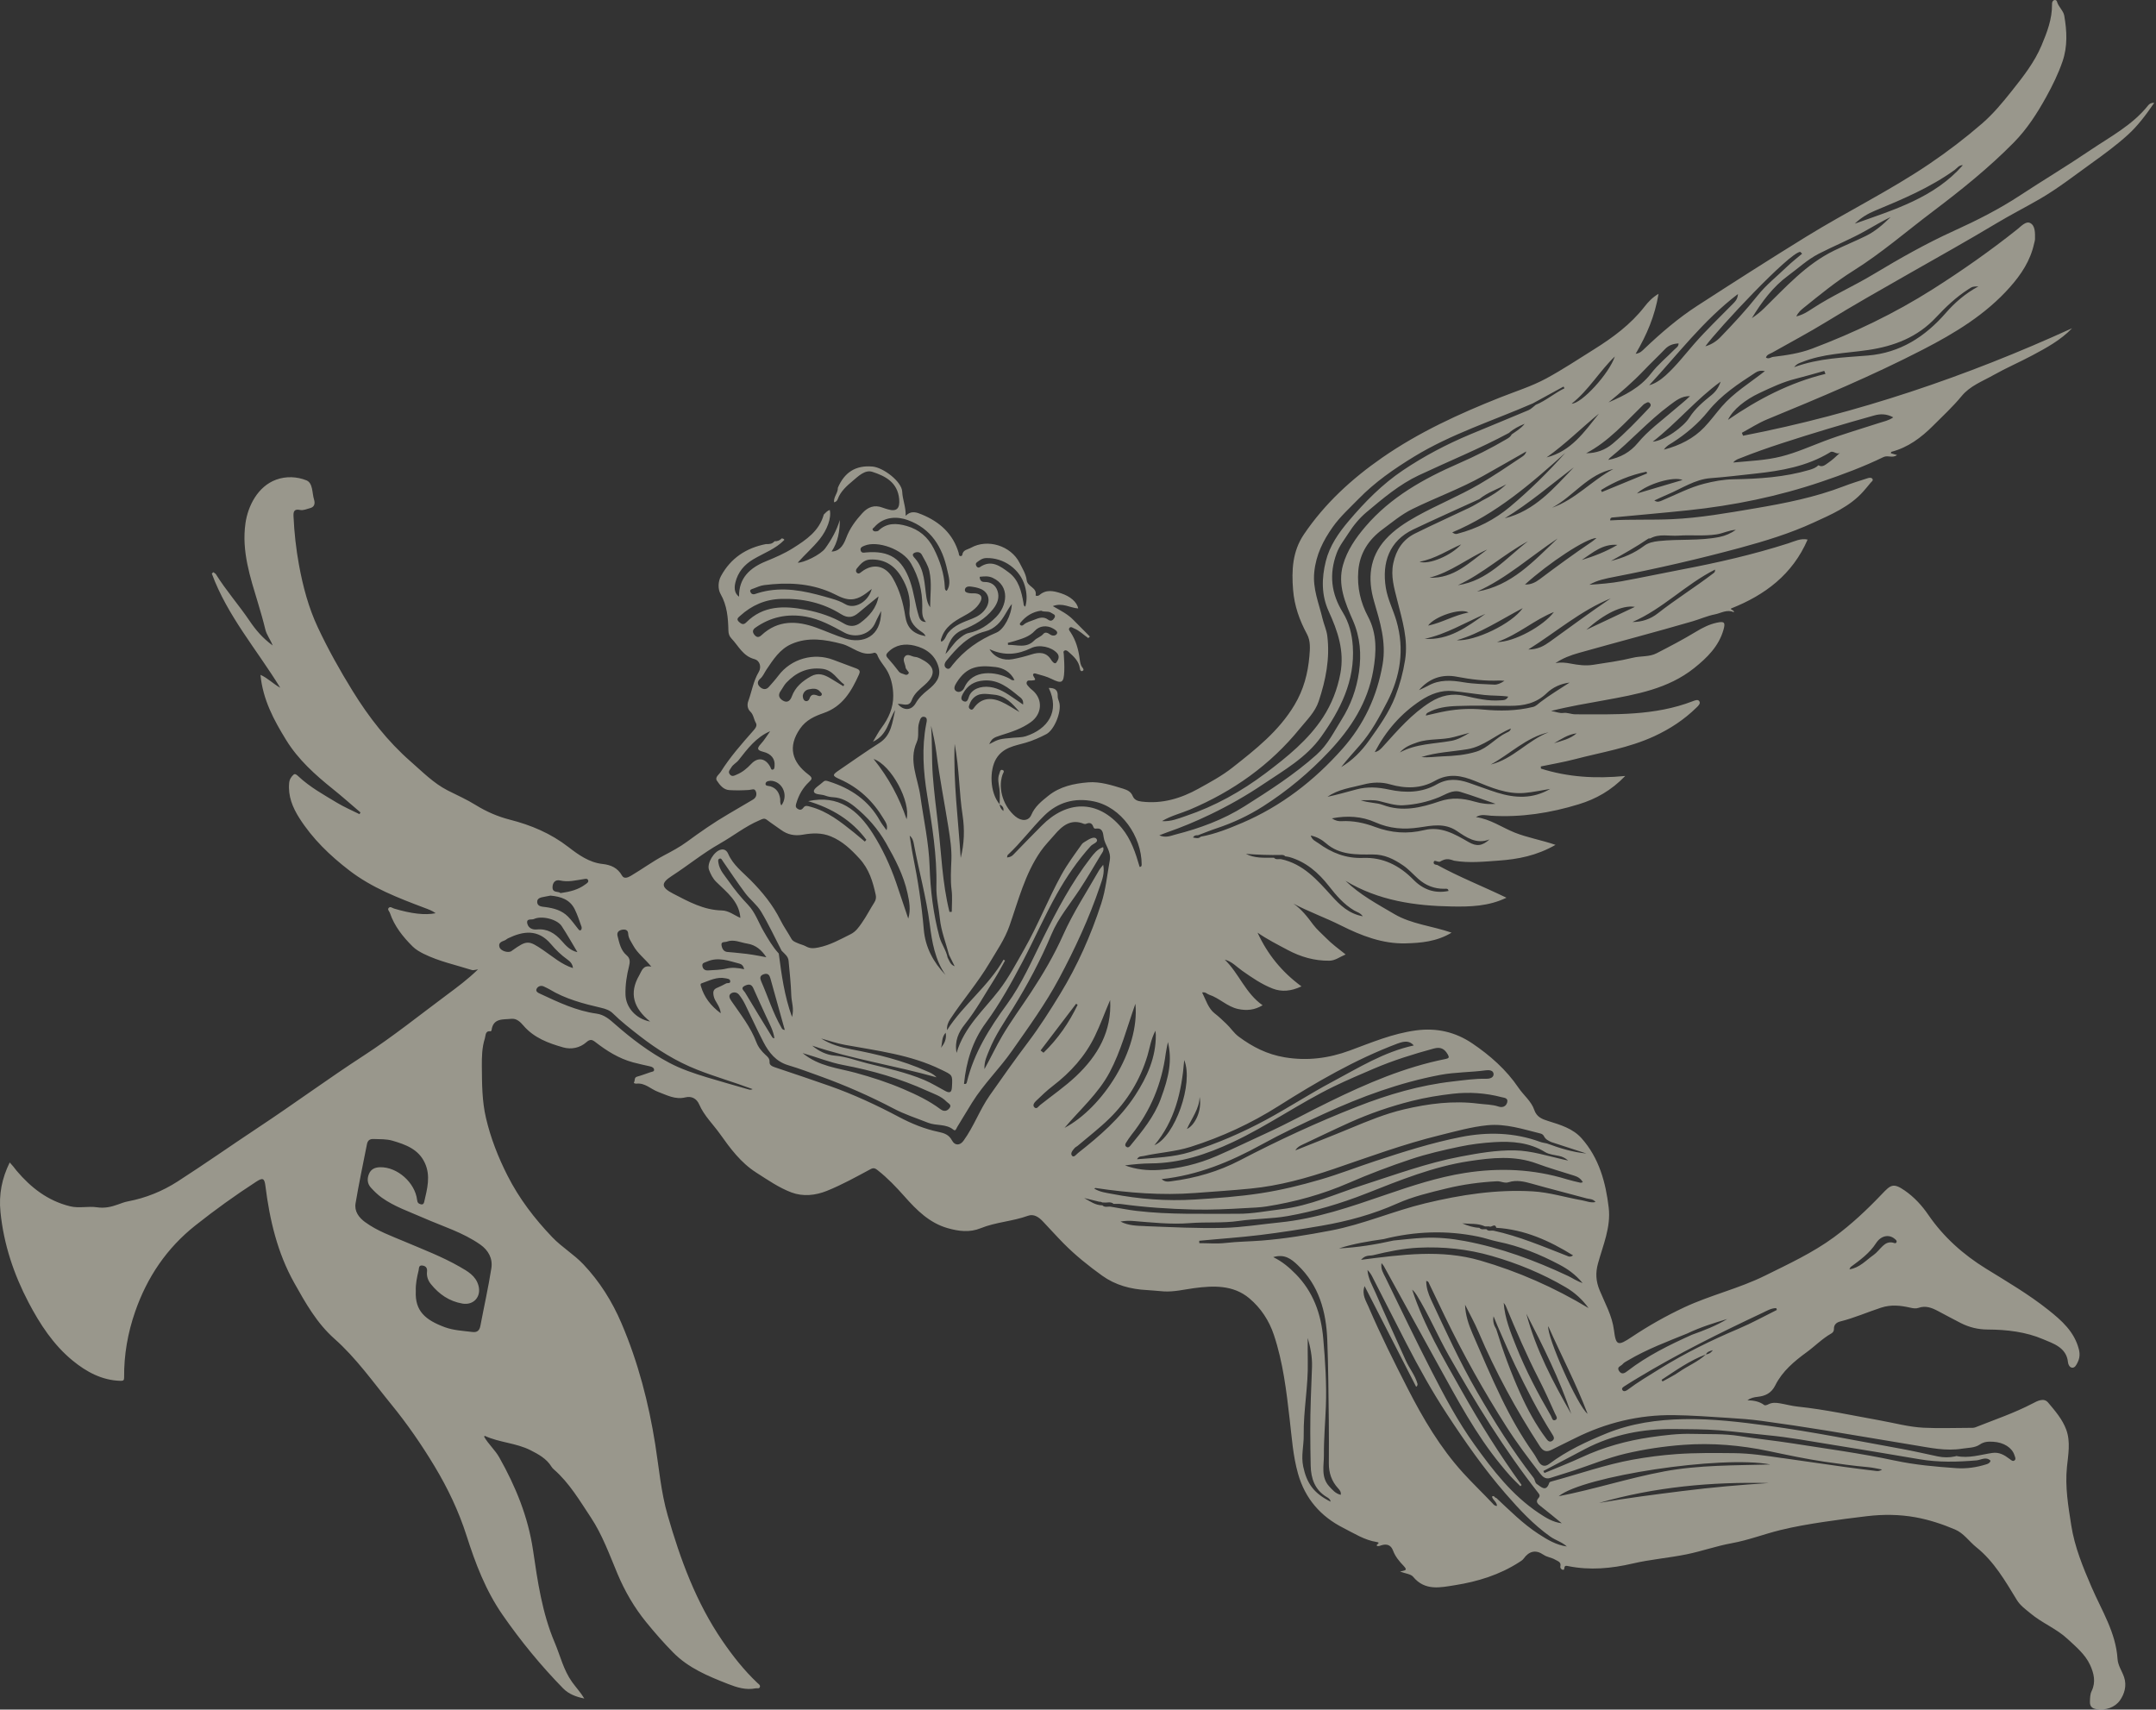 <svg xmlns="http://www.w3.org/2000/svg" width="802" height="636" viewBox="0 0 802 636" fill="none"><rect x="0" y="0" width="802" height="636" fill="#333333" stroke="none"/><path d="M3.564 432.403C4.102 433.011 4.521 433.444 4.905 433.912C5.345 434.443 5.743 435.016 6.19 435.547C11.532 441.855 17.795 446.717 26.028 448.75C29.408 449.589 32.801 448.638 36.055 449.127C38.932 449.561 41.355 448.995 43.89 448.08C45.112 447.639 46.341 447.164 47.605 446.927C54.246 445.669 60.439 443.147 66.061 439.536C76.214 433.004 86.087 426.053 96.156 419.388C109.347 410.663 122.084 401.274 135.351 392.66C146.062 385.709 156.02 377.689 166.264 370.075C170.125 367.203 174.015 364.332 177.827 360.616C176.731 360.762 176.089 361.042 175.586 360.881C169.567 358.974 163.331 357.667 157.626 354.845C156.16 354.119 154.672 353.259 153.52 352.128C149.875 348.516 146.698 344.541 145.022 339.581C144.82 338.973 143.982 338.372 144.624 337.723C145.225 337.122 145.937 337.806 146.565 337.995C152.982 339.923 158.115 340.524 162.06 339.728C160.754 338.75 159.288 338.261 157.836 337.709C148.074 334.02 138.367 330.297 129.953 323.828C122.712 318.267 116.253 312.042 111.337 304.309C108.816 300.334 107.105 296.135 107.566 291.266C107.692 289.932 108.341 288.926 109.228 288.157C109.801 287.661 110.527 288.374 111.023 288.835C115.317 292.845 120.429 295.667 125.407 298.664C128.061 300.264 130.938 301.487 133.717 302.877C133.843 302.667 133.968 302.451 134.094 302.241C130.665 299.321 127.307 296.317 123.794 293.502C117.203 288.206 110.953 282.611 106.456 275.317C101.882 267.898 97.783 260.297 96.89 251.055C99.592 252.236 101.533 254.352 104.242 255.847C95.458 241.554 84.537 229.028 78.797 213.394C78.979 213.212 79.16 213.038 79.335 212.856C79.677 213.121 80.124 213.324 80.34 213.666C84.111 219.716 88.852 225.067 92.84 230.971C95.095 234.303 97.658 237.377 101.435 240.129C100.493 237.733 99.187 236.196 98.712 234.226C97.923 230.936 96.98 227.68 96.003 224.439C93.077 214.721 89.823 205.102 91.31 194.644C92.204 188.349 95.821 180.972 102.713 178.45C106.47 177.074 110.499 177.312 113.949 178.681C116.455 179.673 116.05 183.354 116.826 185.876C116.874 186.044 116.916 186.212 116.951 186.379C117.189 187.693 116.714 188.65 115.422 189.006C114.172 189.348 112.796 189.963 111.637 189.712C109.263 189.195 109.11 190.536 109.186 192.115C109.459 198.179 110.122 204.186 111.218 210.173C112.685 218.158 114.759 225.983 118.18 233.297C122 241.47 126.413 249.351 131.168 257.049C137.201 266.815 144.177 275.792 152.801 283.33C157.158 287.137 161.257 291.357 166.515 294.047C170.007 295.828 173.624 297.407 176.94 299.475C180.893 301.934 185.166 303.778 189.531 304.896C197.561 306.943 204.851 310.009 211.477 315.137C215.15 317.98 219.186 320.88 224.158 321.417C227.259 321.753 229.745 322.85 231.385 325.742C232.098 326.999 233.445 326.538 234.612 325.854C238.801 323.394 242.712 320.488 247.02 318.211C249.939 316.674 252.885 315.102 255.525 313.16C260.49 309.513 265.524 306.007 270.845 302.898C273.925 301.102 276.997 299.3 280.063 297.477C281.18 296.813 281.606 295.779 281.215 294.564C280.74 293.076 279.651 293.816 278.631 293.879C276.201 294.04 273.743 294.081 271.313 293.935C269.093 293.802 267.752 292.014 266.677 290.414C265.832 289.149 267.5 288.129 268.143 287.096C271.592 281.591 275.887 276.742 280.167 271.887C280.977 270.972 281.794 269.973 281.159 268.904C280.37 267.57 280.349 265.921 279.127 264.748C278.059 263.721 277.842 262.212 278.345 260.835C279.665 257.238 280.223 253.395 282.227 250.014C283.386 248.058 282.576 245.704 280.649 245.201C276.334 244.069 274.756 240.332 272.123 237.565C271.285 236.685 270.985 235.763 270.957 234.575C270.845 229.853 270.489 225.263 268.024 220.932C267.012 219.15 267.075 216.384 268.171 214.351C271.781 207.658 277.549 203.837 284.958 202.398C286.138 202.454 287.276 202.37 288.107 201.357C289.133 201.385 290.041 201.12 290.732 200.309C291.165 200.316 291.556 200.414 291.78 200.833C288.519 204.235 284.085 205.758 280.16 208.099C276.795 210.104 274.469 212.905 273.548 216.712C272.94 219.22 273.464 220.904 274.916 221.987C274.791 214.917 279.099 211.179 284.916 208.811C288.386 207.393 291.801 205.919 294.971 203.921C299.922 200.798 304.754 197.543 306.437 191.416C307.121 190.773 307.694 189.991 308.671 189.733C309.341 192.702 307.645 197.145 304.956 200.526C302.463 203.655 299.426 206.268 296.731 209.321C298.846 209.412 305.18 206.464 306.974 203.991C309.286 200.798 311.241 197.319 312.393 193.449C312.379 197.641 311.723 201.63 309.328 205.199C311.792 205.116 313.51 203.565 314.746 200.183C316.059 196.6 318.266 193.638 320.807 190.864C322.888 188.594 325.304 187.707 328.293 188.845C328.942 189.09 329.613 189.285 330.276 189.481C333.6 190.473 334.808 189.111 334.48 185.632C333.886 179.421 329.312 177.088 324.494 175.53C321.799 174.657 319.306 177.123 317.239 178.869C315.005 180.749 312.721 182.726 311.639 185.639C311.429 186.198 311.066 186.722 310.256 186.861C310.019 184.849 311.751 183.375 311.674 181.461C314.097 175.775 318.231 173.001 324.564 173.567C328.614 173.93 335.471 179.191 335.611 182.921C335.723 185.897 337.014 188.566 336.889 191.912C339.018 189.747 341.113 190.662 342.915 191.402C349.555 194.134 354.534 198.584 356.622 205.73C356.741 206.129 356.622 206.638 357.118 206.841C357.523 207.009 357.921 206.701 357.956 206.429C358.2 204.501 359.96 204.466 361.175 203.781C367.369 200.316 376.006 203.006 379.253 209.37C380.322 211.466 381.634 213.541 381.914 215.86C382.2 218.305 385.789 218.529 385.252 221.4C385.175 221.798 386.201 221.756 386.585 221.421C389.162 219.164 391.899 219.807 394.762 220.743C398.107 221.84 400.649 223.978 401.068 226.353C398.072 226.157 395.258 224.068 391.627 225.487C394.532 227.142 397.171 228.456 399.238 230.579C401.277 232.675 403.351 234.729 405.418 236.804C405.222 236.992 405.02 237.188 404.824 237.377C403.058 236.168 401.535 234.575 399.517 233.765C398.98 233.548 398.386 232.982 397.855 233.555C397.318 234.135 397.918 234.743 398.212 235.183C400.23 238.222 401.172 241.624 401.633 245.187C401.78 246.319 401.919 247.443 402.66 248.352C403.051 248.834 403.281 249.337 402.653 249.602C401.982 249.888 401.78 249.225 401.71 248.708C401.326 245.872 399.343 244.146 397.374 242.413C397.011 242.092 396.487 241.736 395.956 242.05C395.384 242.386 395.691 242.916 395.719 243.433C395.837 245.515 395.984 247.611 395.893 249.686C395.712 254.045 395 254.478 391.124 252.55C389.309 251.642 387.374 251.188 385.461 250.636C385.084 250.524 384.567 250.343 384.316 250.852C384.225 251.027 384.33 251.376 384.449 251.572C385.349 253.018 385.356 253.004 383.708 253.165C383.059 253.228 382.2 252.878 381.921 253.801C381.676 254.59 382.375 255.079 382.787 255.596C383.213 256.127 383.799 256.532 384.309 256.993C388.017 260.367 387.563 265.642 383.506 268.597C380.126 271.056 376.293 272.299 372.396 273.508C369.359 274.451 368.947 274.849 367.983 276.833C371.789 274.807 371.817 274.94 376.991 274.444C378.513 274.297 380.126 274.367 381.62 273.878C389.707 271.237 394.35 264.734 390.126 255.924C392.22 255.903 393.589 256.525 393.449 258.991C393.4 259.815 393.875 260.661 394.078 261.506C394.874 264.852 392.199 271.552 389.19 273.124C386.753 274.395 384.239 275.513 381.544 276.302C377.487 277.49 373.101 277.979 370.511 282.352C368.095 286.432 368.074 294.724 371.852 299.209C371.852 297.295 372.019 295.353 371.775 293.474C371.53 291.574 370.972 289.729 371.74 287.836C371.984 287.228 372.019 286.145 372.906 286.439C373.884 286.76 373.122 287.592 372.92 288.185C371.007 293.9 373.618 300.348 377.703 303.722C380.049 305.664 382.661 305.448 383.632 303.163C384.965 300.013 387.444 298.07 389.951 296.052C394.287 292.559 399.58 291.462 404.803 291.043C409.147 290.693 413.518 292.09 417.763 293.397C419.37 293.893 420.668 294.515 421.332 296.107C421.946 297.595 423.154 298.015 424.649 298.196C432.302 299.153 439.326 297.009 445.834 293.39C450.122 291.008 454.472 288.688 458.403 285.594C467.097 278.754 475.707 271.999 481.537 262.247C484.938 256.56 486.53 250.489 487.075 244.125C487.298 241.47 487.585 238.494 486.188 235.917C483.402 230.768 481.503 225.431 481.014 219.486C480.413 212.122 480.762 205.102 485.057 198.758C492.822 187.287 502.884 178.08 514.147 170.263C527.722 160.846 542.672 153.965 557.999 147.88C563.802 145.574 569.786 143.73 575.323 140.719C581.364 137.429 587.083 133.635 592.899 129.996C599.924 125.602 606.565 120.732 611.732 114.089C613.059 112.384 614.588 110.701 616.948 109.303C615.614 117.519 612.556 124.596 608.436 131.623C610.161 131.386 610.936 130.45 611.795 129.633C617.912 123.82 624.336 118.308 631.395 113.739C644.816 105.049 658.286 96.442 671.896 88.045C686.986 78.74 702.955 70.951 717.668 60.989C724.525 56.343 731.047 51.369 737.283 45.969C741.437 42.371 744.929 38.152 748.336 33.862C752.554 28.553 756.772 23.209 759.418 16.914C761.464 12.038 763.398 7.064 763.322 1.615C763.315 0.979 763.426 0.351 764.069 0.071C764.523 -0.124 765.025 0.099 765.144 0.539C765.675 2.516 767.539 3.955 767.867 5.8C768.859 11.465 769.159 17.208 767.246 22.797C765.668 27.414 763.524 31.787 761.164 36.049C757.791 42.155 754.041 47.995 749.119 52.997C739.831 62.428 729.56 70.685 718.995 78.656C709.156 86.075 699.841 94.193 689.36 100.746C682.859 104.811 676.958 109.667 671.009 114.459C670.01 115.262 668.949 116.115 668.195 117.707C670.702 117.093 672.44 115.933 674.165 114.801C681.441 110.023 689.43 106.516 696.866 102.045C706.621 96.184 716.467 90.581 726.871 85.859C735.314 82.03 743.644 77.818 751.451 72.683C760.019 67.052 768.831 61.792 777.315 56.036C784.898 50.894 793.201 46.612 799.074 39.214C799.534 38.634 800.205 38.173 801.336 38.27C798.347 42.609 795.289 46.744 791.546 50.139C787.259 54.038 782.531 57.482 777.818 60.87C771.554 65.376 765.458 70.147 758.769 74.024C753.434 77.119 747.924 79.907 742.645 83.078C731.829 89.568 720.817 95.702 709.868 101.947C699.673 107.76 689.457 113.537 679.451 119.685C672.859 123.729 666.002 127.348 659.271 131.162C658.398 131.658 657.26 131.833 656.911 133.028C657.923 133.705 658.754 132.86 659.648 132.755C664.557 132.161 669.473 131.442 674.102 129.688C689.751 123.778 704.778 116.59 718.925 107.613C729.776 100.725 740.285 93.362 750.341 85.356C751.772 84.217 753.601 82.149 755.194 82.966C757.128 83.958 757.009 86.697 756.995 88.883C756.995 89.477 756.779 90.071 756.646 90.658C755.263 96.959 751.856 102.115 747.638 106.858C738.623 117.009 727.248 123.883 715.385 130.003C696.51 139.748 676.937 147.943 657.309 156.025C654.055 157.367 651.052 159.337 647.938 161.013C648.091 161.377 648.245 161.733 648.392 162.096C690.812 153.874 731.445 140.063 770.779 122.116C766.534 126.538 761.255 129.388 755.976 132.21C751.227 134.746 746.263 136.877 741.577 139.518C737.457 141.844 732.821 143.548 729.72 147.321C726.438 151.31 722.661 154.789 719.03 158.422C714.63 162.816 709.722 166.49 703.549 168.09C703.465 168.111 703.444 168.383 703.374 168.621C704.045 168.81 704.708 168.998 705.699 169.285C703.863 170.57 702.264 169.236 700.616 170.039C693.186 173.651 685.421 176.543 677.615 179.191C661.47 184.675 644.83 188.07 627.883 189.844C618.666 190.808 609.434 191.598 600.21 192.478C599.673 192.527 598.939 192.387 598.967 193.596C606.627 193.135 614.253 193.498 621.913 193.149C632.366 192.674 642.589 190.843 652.812 189.118C663.998 187.225 675.178 185.017 685.847 180.902C688.759 179.778 691.762 178.869 694.736 177.905C695.302 177.724 696.077 177.577 696.468 178.087C696.971 178.744 696.21 179.149 695.847 179.589C694.96 180.658 694.087 181.734 693.165 182.775C688.103 188.496 681.162 191.409 674.521 194.455C665.856 198.437 656.673 201.252 647.456 203.753C631.982 207.945 616.354 211.529 600.608 214.588C597.417 215.21 594.135 215.811 591.223 217.537C595.21 217.278 599.191 216.971 603.094 216.265C610.594 214.917 618.044 213.296 625.53 211.878C638.916 209.335 652.169 206.31 665.164 202.147C667.49 201.399 669.878 200.149 672.398 200.735C666.798 213.708 656.54 221.393 643.888 226.381C643.846 227.114 644.963 226.723 645.012 227.778C642.421 226.555 640.271 228.092 637.938 228.546C635.061 229.105 632.422 230.314 629.671 231.117C615.6 235.218 601.418 238.914 587.313 242.889C584.275 243.748 581.259 244.859 578.584 246.717C580.54 246.305 582.376 246.5 584.268 246.864C586.999 247.387 589.785 247.765 592.564 247.332C597.522 246.556 602.521 245.899 607.382 244.698C610.321 243.971 613.498 244.439 616.222 243.028C621.145 240.492 626.061 237.928 630.795 235.057C633.288 233.548 635.767 232.27 638.616 231.655C641.402 231.054 641.912 231.474 641.102 234.303C639.349 240.457 634.985 244.719 630.201 248.54C620.516 256.274 608.722 258.32 597.026 260.465C590.483 261.667 583.926 262.722 576.971 264.489C578.829 264.796 580.114 265.418 581.545 265.223C583.053 265.013 584.457 265.726 585.93 265.733C600.692 265.781 615.517 266.326 629.664 260.87C630.495 260.549 631.605 260.102 632.094 260.821C632.708 261.737 631.724 262.575 631.06 263.225C626.5 267.71 621.27 271.14 615.44 273.85C605.95 278.258 595.692 279.851 585.721 282.464C581.587 283.547 577.355 284.245 573.166 285.126C573.18 285.398 573.187 285.663 573.201 285.936C583.158 289.087 593.423 289.764 604.567 288.667C599.281 294.158 593.604 297.253 587.292 299.195C576.664 302.465 565.82 304.134 554.661 303.464C552.895 303.359 551.058 302.73 549.026 303.967C554.494 304.749 558.732 307.858 563.488 309.751C568.18 311.616 573.201 312.454 578.633 314.299C571.588 318.337 564.633 319.65 557.531 320.153C552.008 320.544 546.457 321.138 540.912 320.195C538.587 319.35 537.651 319.433 535.661 320.537C535.424 320.67 535.012 320.558 534.698 320.481C534.139 320.349 533.392 319.888 533.301 320.845C533.238 321.536 533.985 321.725 534.621 321.774C542.826 326.287 551.554 329.703 560.38 333.964C553.684 337.199 546.792 337.331 540.207 337.227C526.388 337.003 512.758 335.075 500.475 327.649C505.872 332.888 512.367 336.339 518.658 340.042C525.11 343.835 532.686 344.436 539.963 346.965C534.453 350.297 528.56 350.807 522.841 350.947C514.273 351.164 506.361 348.083 498.785 344.275C493.003 341.369 486.879 339.218 481.111 336.144C484.163 338.247 486.349 341.097 488.485 343.975C489.847 345.805 491.579 347.23 493.15 348.837C495.363 351.108 497.891 352.966 500.552 355.076C498.345 355.984 496.725 357.367 494.477 357.395C488.953 357.465 483.849 355.984 479.024 353.413C475.176 351.366 471.294 349.396 467.788 346.958C471.461 354.943 476.782 361.573 484.128 366.945C480.253 368.789 476.754 369.048 473.465 367.783C469.345 366.197 465.693 363.675 462.055 361.119C460.002 359.679 458.278 357.681 455.582 356.997C460.889 362.111 463.284 369.516 469.674 373.973C466.706 375.761 463.787 376.048 460.582 375.37C456.49 374.504 453.627 371.29 449.759 370.033C449.005 369.788 448.446 368.943 447.175 369.215C448.613 372.073 449.472 375.188 451.881 377.033C453.411 378.199 454.716 379.506 456.099 380.791C457.747 382.314 458.92 384.263 460.757 385.632C465.903 389.454 471.301 392.227 477.85 393.331C486.314 394.756 494.33 393.68 502.102 390.816C510.167 387.847 517.988 384.507 526.674 383.334C534.481 382.279 541.422 383.949 547.644 388.147C554.27 392.618 560.31 397.941 564.856 404.662C566.749 407.456 569.619 409.657 570.708 412.87C571.63 415.595 573.669 416.328 575.882 417.027C580.421 418.459 585.078 419.793 588.346 423.482C594.84 430.803 597.305 439.857 598.416 449.274C599.275 456.526 596.293 463.232 594.428 470.029C593.458 473.571 593.639 476.624 595.05 480.033C597.047 484.881 599.7 489.457 600.378 494.899C601.104 500.684 601.872 500.788 606.99 497.372C613.219 493.216 619.734 489.534 626.5 486.362C636.262 481.794 646.876 479.356 656.554 474.563C665.318 470.218 674.2 466.124 682.167 460.291C688.703 455.499 694.506 450.029 700.092 444.167C703.255 440.842 704.24 439.92 708.52 442.889C712.124 445.39 714.931 448.478 717.347 451.999C723.003 460.235 730.328 466.739 738.721 471.93C746.626 476.813 754.642 481.5 761.932 487.299C766.932 491.274 771.645 495.409 773.321 502.025C773.796 503.904 773.565 505.441 772.755 507.013C772.329 507.837 771.827 508.913 770.758 508.787C769.85 508.683 769.341 507.614 769.264 506.803C768.74 501.201 763.573 499.748 760.005 498.211C753.636 495.472 746.458 494.627 739.426 494.606C735.802 494.592 732.548 493.789 729.413 492.21C726.536 490.757 723.715 489.199 720.866 487.704C718.59 486.509 716.299 485.594 713.632 486.551C712.668 486.893 711.586 486.705 710.539 486.46C706.956 485.643 703.43 485.266 699.771 486.46C694.667 488.123 689.744 490.316 684.514 491.609C683.208 491.93 682.146 492.776 682.195 494.389C682.216 495.158 681.874 495.703 681.197 496.087C677.845 497.987 675.171 500.767 672.084 503.017C667.427 506.412 662.986 510.129 660.374 515.368C658.922 518.281 656.694 519.322 653.838 519.636C652.49 519.783 651.241 520.028 650.019 520.922C652.323 520.978 654.453 521.327 656.303 522.724C656.575 522.927 657.337 522.675 657.769 522.445C659.166 521.718 660.521 521.795 662.057 522.054C664.277 522.431 666.47 523.039 668.691 523.276C678.955 524.345 689.018 526.574 699.157 528.383C704.61 529.354 710.001 530.863 715.538 531.135C721.264 531.415 727.018 531.198 732.765 531.184C733.456 531.184 734.21 531.226 734.825 530.982C741.982 528.131 749.3 525.679 756.157 522.082C757.854 521.194 760.263 519.867 761.862 521.767C764.467 524.855 767.197 528.006 768.615 531.869C770.269 536.403 769.334 541.216 768.873 545.75C768.126 553.162 769.355 560.267 770.472 567.434C771.722 575.482 774.822 582.978 778.02 590.397C781.784 599.122 787.063 607.289 787.692 617.139C787.852 619.633 789.36 621.638 790.129 623.923C791.225 627.185 790.184 630.287 788.606 632.536C786.728 635.205 783.292 636.399 779.731 635.813C778.335 635.582 777.378 634.856 777.427 633.165C777.469 631.761 777.448 630.35 778.069 629.071C779.703 625.725 778.872 622.414 777.49 619.41C775.66 615.428 772.232 612.619 769.054 609.671C764.935 605.843 759.614 603.81 755.34 600.226C753.49 598.675 751.542 597.362 750.201 595.154C745.899 588.113 741.759 580.875 735.181 575.608C732.478 573.442 730.488 570.361 727.213 568.978C722.493 566.987 717.619 565.373 712.571 564.458C706.551 563.368 700.49 563.32 694.415 564.046C689.087 564.682 683.766 565.359 678.46 566.163C672.978 566.987 667.476 567.923 662.155 569.237C656.142 570.725 650.326 572.981 644.153 574.099C638.476 575.126 632.974 577.103 627.303 578.249C620.691 579.583 613.91 580.121 607.354 581.651C599.372 583.509 591.475 584.242 583.41 582.629C582.844 582.517 582.118 582.258 581.936 583.146C581.852 583.572 581.971 584.082 581.322 583.97C580.721 583.872 580.33 583.223 580.421 582.831C580.826 581.057 579.604 580.868 578.445 580.191C577.069 579.387 575.484 579.303 574.157 578.388C571.28 576.404 568.781 577.012 566.763 579.841C566.378 580.379 565.736 580.763 565.157 581.134C557.859 585.849 549.711 588.371 541.268 589.706C535.899 590.551 530.096 591.969 525.669 586.59C524.803 585.535 522.82 585.409 520.788 584.641C522.471 584.194 523.853 584.326 522.149 582.552C520.599 580.938 519.028 579.101 518.197 576.851C517.415 574.728 515.837 574.225 513.777 574.895C513.225 575.077 512.681 575.377 512.122 575C511.899 574.511 513.805 573.917 512.136 573.659C507.548 572.939 503.743 570.452 499.735 568.426C491.244 564.137 485.483 557.514 482.857 548.265C480.972 541.635 480.532 534.782 479.743 527.999C478.521 517.401 477.278 506.831 473.877 496.632C472.069 491.211 469.003 486.6 464.758 483.016C458.766 477.958 451.365 478.259 444.186 479.209C440.409 479.712 436.694 480.662 432.839 480.417C430.765 480.285 428.699 480.026 426.625 479.921C420.592 479.621 414.901 478.091 409.985 474.563C404.915 470.917 400.02 466.997 395.614 462.533C392.988 459.872 390.503 457.077 387.919 454.367C386.418 452.788 384.581 451.489 382.375 452.292C376.635 454.374 370.42 454.625 364.771 456.924C360.623 458.607 356.517 458.028 352.516 456.889C345.799 454.989 340.995 450.21 336.539 445.173C333.411 441.645 330.192 438.257 326.484 435.344C325.765 434.778 325.074 434.275 323.922 434.897C318.573 437.768 313.266 440.73 307.617 443.008C303.287 444.761 298.651 445.187 294.461 443.622C289.79 441.876 285.565 438.935 281.312 436.217C275.587 432.564 271.655 427.241 267.843 421.868C265.245 418.208 261.914 415.071 260.085 410.851C259.135 408.658 257.229 407.68 254.959 408.239C251.161 409.175 248.067 407.393 244.758 406.171C242.09 405.179 239.953 402.769 236.755 403.132C236.504 403.16 235.568 403.041 235.847 402.622C236.294 401.958 235.812 400.848 237 400.526C238.675 400.072 240.302 399.436 241.95 398.878C242.502 398.689 243.368 398.71 243.312 397.948C243.263 397.208 242.537 396.873 241.811 396.705C239.702 396.223 237.572 395.783 235.484 395.217C230.205 393.785 225.68 390.935 221.414 387.623C220.241 386.715 219.459 386.533 218.104 387.735C215.709 389.852 212.49 390.494 209.508 389.649C203.999 388.084 198.629 386.114 194.663 381.483C193.636 380.281 192.198 378.8 190.208 379.017C187.156 379.352 183.441 378.639 182.848 383.271C182.827 383.418 182.625 383.662 182.534 383.648C180.425 383.383 180.718 385.178 180.369 386.275C179.28 389.684 179.21 393.184 179.238 396.761C179.294 403.202 179.301 409.629 180.781 415.93C182.527 423.405 185.292 430.461 188.783 437.342C193.127 445.914 198.839 453.354 205.416 460.242C208.978 463.973 213.482 466.627 216.994 470.337C223.062 476.75 227.678 484.078 231.19 492.301C237.384 506.796 241.273 521.816 243.738 537.311C245.135 546.106 245.861 554.999 248.34 563.641C253.088 580.177 258.954 596.167 268.764 610.482C272.612 616.098 276.802 621.401 281.752 626.088C282.171 626.486 282.863 626.857 282.681 627.541C282.465 628.338 281.655 627.967 281.103 628.079C277.465 628.82 274.092 627.744 270.782 626.445C263.416 623.552 256.153 620.59 250.379 614.729C246.838 611.138 243.549 607.359 240.379 603.475C235.959 598.054 232.44 591.983 229.751 585.591C226.721 578.388 224.053 570.92 219.759 564.465C215.625 558.248 211.771 551.639 205.996 546.616C205.668 546.337 205.367 545.994 205.144 545.631C203.294 542.62 200.291 540.993 197.323 539.491C191.974 536.78 185.767 536.668 180.327 534.16C180.292 534.146 180.146 534.384 180.076 534.468C181.675 537.255 184.182 539.449 185.704 542.145C191.786 552.932 196.443 564.242 198.28 576.691C199.991 588.336 201.66 600.045 206.338 611.055C208.433 615.98 209.585 621.247 212.818 625.753C214.278 627.786 216.037 629.658 217.35 631.873C214.312 631.251 211.582 630.259 209.452 628.079C201.178 619.619 193.734 610.531 186.961 600.771C180.634 591.648 176.843 581.609 173.533 571.242C170.635 562.16 166.529 553.574 161.655 545.478C156.837 537.472 151.523 529.766 145.56 522.459C138.745 514.111 132.544 505.252 124.423 498.057C117.859 492.238 113.655 484.749 109.459 477.26C103.167 466.04 100.311 453.773 98.726 441.142C98.37 438.292 97.742 438.027 95.284 439.627C87.491 444.684 79.963 450.098 72.68 455.876C61.99 464.35 54.721 475.157 50.279 487.934C47.528 495.842 46.09 504.009 46.173 512.406C46.188 513.475 45.894 513.719 44.847 513.691C37.899 513.517 32.103 510.324 27.006 506.147C19.876 500.306 14.849 492.594 10.624 484.539C5.115 474.025 1.386 462.904 0.178 450.916C-0.486 444.293 0.708 438.39 3.599 432.473L3.564 432.403ZM586.496 272.802C583.312 273.194 580.756 274.954 578.089 276.477C581.035 275.576 584.073 274.905 586.496 272.802ZM696.859 466.935C698.193 466.005 699.191 464.608 700.393 463.484C701.44 462.499 702.655 461.912 704.149 462.289C704.638 462.415 705.218 462.75 705.483 462.086C705.713 461.507 705.134 461.164 704.75 460.836C702.767 459.166 699.778 459.516 697.844 462.499C695.386 466.278 691.943 468.737 688.473 471.301C688.291 471.434 688.228 471.72 687.942 472.223C691.818 471.615 694.108 468.849 696.852 466.935H696.859ZM196.164 343.626C196.555 345.267 198.084 345.924 199.635 345.777C203.594 345.4 206.415 347.182 208.915 350.004C210.493 351.785 212.099 353.637 214.794 354.216C212.846 350.968 211.003 347.657 208.922 344.499C207.246 341.949 201.478 340.538 198.622 341.886C197.728 342.305 195.654 341.502 196.157 343.626H196.164ZM202.672 333.58C201.401 333.838 199.732 333.971 199.83 335.634C199.928 337.227 201.541 337.283 202.854 337.443C206.003 337.841 209.013 338.673 211.31 341.006C212.637 342.354 213.74 343.933 214.934 345.414C215.255 345.819 215.576 346.399 216.135 345.959C216.372 345.777 216.442 345.114 216.317 344.764C215.527 342.571 214.815 340.321 213.782 338.24C212.001 334.656 208.691 333.524 204.76 333.182C204.187 333.287 203.419 333.419 202.665 333.573L202.672 333.58ZM218.726 327.335C218.411 326.727 217.629 326.971 217.05 327.055C214.173 327.481 211.345 328.25 208.37 327.551C206.506 327.111 205.549 328.403 205.528 330.073C205.507 332.302 207.742 331.47 208.51 332.246C212.057 331.75 215.15 330.974 217.79 328.976C218.286 328.599 219.145 328.152 218.726 327.342V327.335ZM235.477 351.625C234.744 350.248 233.76 349.026 233.683 347.37C233.62 345.931 232.586 345.673 231.469 345.868C230.226 346.085 229.353 346.79 229.724 348.223C230.394 350.821 230.89 353.532 233.103 355.39C234.458 356.529 234.381 357.898 233.997 359.421C233.124 362.872 232.586 366.372 232.67 369.942C232.782 374.741 236.469 379.01 241.853 380.043C235.708 375.104 233.871 369.537 237.803 362.802C238.752 361.174 239.157 358.897 242.286 359.624C239.932 356.655 237.104 354.664 235.484 351.625H235.477ZM267.787 313.831C261.488 317.366 255.937 321.976 249.883 325.874C245.672 328.585 245.987 330.178 250.469 332.49C256.174 335.438 261.789 338.554 268.492 338.701C271.111 338.757 273.226 340.545 275.405 341.467C274.951 335.271 270.301 331.917 266.411 328.054C265.126 326.776 264.365 325.218 263.751 323.611C262.829 321.194 265.671 316.569 268.227 316.066C269.602 315.794 270.398 316.562 270.887 317.666C272.689 321.781 276.173 324.372 279.218 327.446C283.582 331.847 287.52 336.675 290.327 342.326C291.514 344.716 293.099 346.902 294.391 349.242C294.929 350.214 295.837 350.451 296.675 350.842C297.694 351.317 298.839 351.534 299.81 352.072C301.339 352.924 302.673 352.84 304.433 352.484C308.804 351.611 312.512 349.48 316.394 347.552C318.363 346.574 319.439 344.967 320.549 343.388C322.288 340.922 323.656 338.205 325.283 335.655C325.863 334.747 325.954 333.804 325.758 332.902C324.69 327.963 323.3 323.297 319.662 319.35C316.548 315.961 313.398 312.944 309.09 311.162C305.634 309.73 302.128 309.891 298.63 310.512C295.606 311.05 292.981 310.526 290.537 308.738C288.784 307.46 286.955 306.286 285.237 304.966C284.224 304.19 283.463 304.756 282.597 305.119C277.262 307.362 272.766 311.022 267.766 313.824L267.787 313.831ZM266.823 367.455C267.947 366.994 269.03 366.428 270.105 365.855C270.636 365.576 271.767 366.044 271.627 364.933C271.523 364.123 270.573 364.088 269.931 363.948C266.677 363.256 263.869 364.821 260.958 365.82C260.441 365.995 260.608 366.477 260.741 366.924C261.942 370.955 264.302 374.119 268.108 376.963C267.871 374.112 265.88 372.708 265.469 370.508C265.168 368.908 265.336 368.063 266.823 367.448V367.455ZM278.205 336.556C280.949 339.413 282.102 343.095 284.015 346.378C285.712 349.298 287.388 352.225 289.692 354.733C290.718 362.551 291.738 370.368 294.622 378.346C295.481 375.237 294.426 372.813 294.349 370.34C294.224 366.03 293.735 361.733 293.344 357.43C293.19 355.725 291.801 354.803 290.753 353.686C288.232 348.809 285.921 343.814 283.107 339.12C281.585 336.577 279.036 334.684 277.234 332.281C274.316 328.389 271.634 324.331 268.862 320.328C268.569 319.901 268.359 319.266 267.759 319.406C266.942 319.601 267.151 320.418 267.235 320.949C267.647 323.744 269.623 325.749 271.132 327.914C273.254 330.967 275.642 333.88 278.219 336.563L278.205 336.556ZM277.954 351.031C275.419 350.633 272.968 349.312 270.336 350.311C269.602 350.591 268.101 350.13 268.408 351.757C268.646 353.015 269.225 354.077 270.72 354.161C272.277 354.244 273.82 354.468 275.356 354.601C278.624 354.88 281.808 355.474 285.076 356.117C283.317 353.42 281.138 351.534 277.954 351.031ZM286.57 363.955C286.242 362.788 285.691 361.929 284.134 362.418C282.5 362.935 282.702 364.032 283.163 365.087C285.677 370.787 287.506 376.788 290.642 382.223C290.851 382.586 290.942 383.061 291.926 383.152C290.097 376.585 288.358 370.263 286.57 363.948V363.955ZM285.076 378.311C283.456 374.755 281.794 371.22 280.23 367.636C279.49 365.932 278.359 366.114 277.053 366.721C275.244 367.567 276.767 368.58 277.137 369.201C280.356 374.65 283.701 380.03 287.003 385.437C287.227 385.8 287.374 386.233 288.072 386.268C287.674 383.348 286.242 380.875 285.076 378.304V378.311ZM276.809 360.574C276.571 359.302 275.873 358.694 275.063 358.485C271.083 357.465 267.144 355.872 262.948 357.744C262.131 358.108 261.146 358.164 261.265 359.274C261.391 360.455 262.187 361.112 263.443 361.007C265.678 360.825 267.968 360.874 270.119 360.35C272.375 359.798 274.518 360.064 276.816 360.567L276.809 360.574ZM352.516 356.277C353.173 357.458 353.48 358.876 355.121 359.463C354.464 358.136 353.801 356.808 353.145 355.474C353.11 355.397 353.075 355.32 353.026 355.236C351.867 350.723 350.065 346.378 349.611 341.677C349.234 337.723 348.229 333.818 348.326 329.822C348.606 318.316 346.72 307.061 344.884 295.758C343.466 287.04 342.831 278.195 344.528 269.379C344.709 268.429 345.163 266.948 343.857 266.676C342.531 266.396 342.237 267.724 341.874 268.897C341.134 271.272 342.042 273.808 341.008 276.1C337.908 283.023 341.434 289.52 342.356 296.156C343.571 304.889 345.519 313.488 345.806 322.382C346.092 331.184 347.16 339.965 349.458 348.537C350.184 351.233 351.999 353.497 352.502 356.277H352.516ZM369.442 226.555C366.489 230.307 362.453 232.577 358.172 234.289C353.941 235.986 352.768 239.514 351.706 243.308C353.522 241.526 354.702 239.214 356.734 237.607C357.851 236.727 358.961 235.777 360.295 235.504C364.401 234.673 367.676 232.417 370.504 229.573C374.61 225.438 375.895 218.047 369.247 214.952C367.662 214.211 366.077 214.407 364.429 214.575C364.464 215.874 365.057 216.524 366.202 216.503C368.598 216.468 370.294 217.606 371.042 219.765C371.907 222.266 371.028 224.529 369.436 226.555H369.442ZM370.965 232.403C369.638 233.604 368.227 234.456 366.475 234.89C360.12 236.468 355.959 241.009 352.034 245.816C351.378 246.619 350.931 247.87 352.055 248.603C353.186 249.337 353.78 248.037 354.297 247.394C358.682 241.897 364.219 238.012 370.678 235.33C373.444 234.184 376.265 228.84 376.39 224.683C374.4 227.24 373.325 230.265 370.958 232.403H370.965ZM340.233 240.192C336.679 239.333 333.188 239.787 330.381 242.581C329.661 243.294 329.382 243.867 330.199 244.768C331.652 246.375 333.006 248.072 334.326 249.791C334.933 250.58 335.841 250.58 336.609 250.95C337.007 251.139 337.482 251.09 337.824 250.741C338.39 250.161 337.789 249.84 337.517 249.441C337.273 249.085 336.917 248.722 336.875 248.338C336.735 246.919 335.506 245.341 336.693 244.118C337.734 243.042 339.144 244.293 340.408 244.384C341.078 244.432 341.77 244.712 342.384 245.019C346.818 247.22 349.213 250.168 343.969 254.793C342.133 256.406 340.073 257.978 339.144 260.493C338.139 263.225 335.778 261.688 333.949 261.876C336.065 264.433 338.997 264.454 340.659 261.562C341.832 259.522 343.439 258.048 345.163 256.679C347.977 254.443 350.205 251.97 349.122 248.121C347.873 243.678 344.493 241.226 340.233 240.199V240.192ZM345.708 212.465C345.205 210.215 343.934 208.322 342.887 206.338C342.286 205.206 340.918 205.255 340.094 205.695C338.914 206.331 339.968 207.253 340.436 207.805C344.046 212.004 343.83 217.299 344.626 222.287C344.835 223.586 345.205 224.774 345.994 225.941C345.994 221.449 346.706 216.936 345.708 212.465ZM324.955 282.352C330.66 289.464 334.535 296.785 337.238 304.756C338.837 298.245 331.589 284.616 324.955 282.352ZM338.376 310.848C338.788 313.363 339.116 315.892 339.619 318.393C341.455 327.453 342.852 336.57 343.634 345.791C344.2 352.414 347.181 357.961 351.727 362.697C347.782 357.032 346.699 350.409 345.869 343.954C344.57 333.79 341.798 323.96 339.933 313.929C339.731 312.832 339.458 311.735 338.362 310.855L338.376 310.848ZM348.299 279.858C347.887 276.533 347.16 273.256 346.336 269.966C346.832 276.177 346.511 282.401 346.993 288.598C347.447 294.459 348.166 300.306 348.864 306.146C350.184 317.198 350.463 328.389 353.193 339.246C353.48 339.232 353.759 339.218 354.045 339.211C354.045 336.479 354.325 333.72 353.976 331.037C353.494 327.3 353.766 323.632 353.906 319.902C354.059 315.878 353.417 311.784 352.788 307.781C351.322 298.469 349.458 289.226 348.306 279.865L348.299 279.858ZM355.868 253.884C355.219 254.911 354.45 256.309 355.679 257.126C356.783 257.859 358.193 257.035 358.696 255.861C361.747 248.764 370.504 249.805 375.441 252.403C375.957 252.676 376.335 253.263 377.375 252.983C375.888 249.916 373.136 248.47 370.273 248.135C363.877 247.401 359.653 247.89 355.868 253.884ZM355.114 276.7C354.555 290.924 356.475 305.014 357.369 319.168C358.689 313.901 358.877 308.563 358.067 303.275C357.418 299.069 357.125 294.843 356.79 290.63C356.427 285.971 355.98 281.332 355.114 276.7ZM351.776 384.172C350.177 385.961 350.582 388.021 350.058 389.796C351.266 388.224 352.209 386.568 351.776 384.172ZM350.086 397.921C338.739 392.346 326.38 390.914 314.201 388.685C311.241 388.14 308.364 387.127 305.445 386.331C308.846 388.503 312.679 389.607 316.694 390.362C326.261 392.171 335.702 394.462 344.64 398.458C345.799 398.975 347.077 399.367 348.382 400.778C332.734 396.377 317.099 394.036 302.114 388.999C304.572 391.039 307.428 392.457 310.508 392.709C314.732 393.058 318.615 394.567 322.637 395.58C329.78 397.376 337.007 398.892 343.844 401.784C346.588 402.943 349.081 404.522 351.692 405.898C353.452 406.828 354.004 406.22 354.108 404.417C354.395 399.709 354.304 399.981 350.086 397.914V397.921ZM352.062 409.79C350.058 407.729 347.293 406.904 344.835 405.78C334.871 401.232 324.375 398.214 313.615 396.188C308.664 395.252 304.035 393.331 298.56 391.766C304.607 396.74 311.653 397.306 318.182 399.08C324.306 400.75 330.297 402.685 336.114 405.186C340.904 407.247 345.624 409.482 349.814 412.626C351.224 413.681 352.356 413.311 353.2 412.228C354.185 410.977 352.726 410.481 352.055 409.797L352.062 409.79ZM301.66 251.607C304.356 250.098 306.639 250.999 308.943 252.368C310.549 253.326 312.128 254.311 313.72 255.282L314.055 254.674C311.339 252.718 309.907 249.274 305.85 248.806C300.348 248.17 296.102 250.175 292.478 254.003C291.654 254.869 291.137 256.022 290.425 257C289.266 258.593 289.825 259.822 291.298 260.675C292.96 261.632 294 260.556 294.517 259.152C295.823 255.575 298.462 253.395 301.653 251.607H301.66ZM298.623 258.789C298.637 259.634 298.825 260.395 299.447 260.717C300.159 261.08 300.885 260.598 301.109 259.92C301.688 258.139 302.813 258.258 304.188 258.802C304.663 258.991 305.305 259.103 305.613 258.593C305.948 258.041 305.382 257.664 305.054 257.287C303.825 255.847 302.17 256.176 300.697 256.483C299.607 256.714 298.804 257.65 298.623 258.782V258.789ZM290.655 299.635C293.267 296.17 291.375 291.217 287.353 290.512C286.34 290.337 285.048 290.582 284.825 291.294C284.448 292.517 285.837 292.293 286.591 292.531C288.847 293.243 289.887 294.92 290.209 297.148C290.32 297.903 290.027 298.706 290.655 299.635ZM274.749 282.785C273.918 283.84 272.661 284.378 272.032 285.51C271.62 286.257 270.657 287.012 271.481 288.074C272.312 289.149 273.282 288.472 274.078 288.143C276.18 287.284 277.877 285.845 279.441 284.189C281.927 281.556 284.748 282.031 286.515 285.272C286.759 285.719 286.815 286.453 287.429 286.327C288.135 286.18 288.086 285.426 288.135 284.811C288.33 282.373 286.955 280.438 283.945 279.69C281.613 279.111 281.473 278.447 283.044 276.735C284.35 275.31 285.356 273.606 286.494 272.02C281.229 274.269 278.031 278.608 274.742 282.792L274.749 282.785ZM282.758 255.61C283.763 256.511 284.971 256.707 285.998 255.547C287.206 254.185 288.435 252.823 289.531 251.369C294.28 245.033 302.715 242.679 310.033 245.494C312.861 246.584 315.717 247.618 318.559 248.687C320.004 249.232 319.976 249.923 319.494 250.992C316.694 257.189 313.419 262.833 306.374 265.271C303.078 266.41 299.852 267.842 297.631 271.035C292.89 277.86 294.65 283.554 300.711 288.136C302.366 289.387 302.1 289.834 300.927 290.931C298.679 293.041 297.191 295.632 296.291 298.58C296.025 299.44 295.697 300.25 296.696 300.886C297.603 301.459 298.246 301.312 298.895 300.418C299.6 299.447 300.55 299.88 301.507 300.131C307.826 301.822 312.784 305.79 317.735 309.758C319.082 310.841 320.388 311.972 321.715 313.083C321.897 312.86 322.078 312.643 322.267 312.42C316.834 305.112 309.39 300.648 300.613 298.043C311.981 295.569 319.117 301.347 324.669 310.086C328.321 315.836 331.177 322.039 333.376 328.424C334.892 332.826 336.358 337.276 337.859 341.74C338.851 338.519 338.257 335.354 337.573 332.253C336.107 325.553 332.964 319.58 329.592 313.656C326.568 308.34 322.651 303.918 317.986 300.131C315.717 298.294 313.133 296.771 310.019 296.589C308.992 296.534 307.924 296.352 306.967 295.975C305.487 295.388 302.875 295.758 302.75 294.368C302.652 293.306 304.991 292.028 306.241 290.84C306.946 290.169 307.645 290.498 308.42 290.742C316.499 293.313 323.112 297.742 327.329 305.336C327.993 306.53 328.893 307.592 329.787 308.864C330.388 306.999 329.368 305.741 328.607 304.477C324.711 297.973 319.432 293.006 312.435 289.897C309.502 288.591 309.537 288.283 312.142 286.516C317.092 283.148 321.966 279.663 327.022 276.463C331.672 273.529 331.896 268.688 332.992 264.154C330.492 267.996 330.269 273.347 324.739 275.925C326.009 273.822 326.812 272.195 327.888 270.783C330.583 267.228 332.308 263.218 332.273 258.83C332.252 255.91 331.7 252.857 330.311 250.105C329.145 247.8 327.189 245.99 326.282 243.517C326.163 243.189 325.521 242.735 325.276 242.819C320.535 244.37 317.253 240.625 313.245 239.563C306.967 237.908 300.669 236.846 294.419 239.584C290.076 241.484 287.625 245.389 285.111 249.099C284.35 250.224 283.861 251.565 282.793 252.487C281.585 253.535 281.676 254.646 282.751 255.603L282.758 255.61ZM280.642 236.175C281.557 237.307 282.402 237.104 283.282 236.287C289.44 230.572 296.437 230.866 303.699 233.513C307.275 234.813 310.808 236.42 314.362 237.53C320.779 239.542 327.818 237.146 327.769 227.303C326.84 229.154 326.184 230.279 325.695 231.467C323.705 236.336 318.035 237.467 314.118 235.351C309.544 232.878 305.005 230.321 299.761 229.399C292.911 228.204 286.654 229.51 280.984 233.52C280.014 234.205 279.748 235.078 280.635 236.168L280.642 236.175ZM275.328 229.098C274.637 229.727 273.736 230.307 274.916 231.376C275.824 232.2 276.585 232.549 277.584 231.55C283.924 225.179 291.724 225.305 299.698 226.835C304.733 227.806 309.6 229.399 314.076 232.046C316.003 233.185 318.126 233.136 319.99 231.739C323.3 229.259 326.016 226.311 326.812 221.861C324.354 223.873 321.855 225.85 319.439 227.911C317.365 229.685 315.479 230.118 312.903 228.504C306.101 224.229 298.56 222.566 290.53 222.804C284.622 222.979 279.637 225.186 275.321 229.098H275.328ZM315.277 222.874C312.966 222.511 311.059 221.253 309.013 220.366C301.004 216.88 292.694 216.593 284.231 217.676C282.884 217.851 281.571 218.438 280.286 218.941C279.727 219.157 278.708 219.276 279.169 220.289C279.469 220.946 280.063 221.26 280.914 220.967C282.639 220.38 284.392 219.933 286.207 219.66C294.259 218.438 301.856 220.513 309.439 222.72C311.185 223.23 312.847 223.817 314.453 224.774C317.819 226.779 322.958 224.006 324.278 219.108C321.352 221.407 318.873 223.44 315.27 222.874H315.277ZM318.859 213.163C319.467 213.617 319.962 213.128 320.458 212.744C324.78 209.398 329.403 210.341 332.161 215.168C334.654 219.521 335.981 224.292 336.742 229.196C337.412 233.513 339.514 235.763 344.297 236.664C343.962 235.777 343.236 235.33 342.517 234.848C339.661 232.92 337.957 230.433 338.341 226.779C338.802 222.385 337.552 218.361 335.297 214.623C332.671 210.271 328.942 207.931 323.719 208.154C321.31 208.259 320.039 209.908 318.712 211.508C318.321 211.983 318.279 212.737 318.845 213.163H318.859ZM320.172 204.822C320.472 205.87 321.45 205.577 322.169 205.514C330.911 204.752 335.576 207.868 338.509 216.167C340.017 220.443 340.429 224.97 341.798 229.273C342.217 230.586 342.845 231.383 344.458 231.383C342.782 229.636 343.061 227.526 343.075 225.466C343.124 219.793 341.721 214.568 338.872 209.608C335.799 204.249 326.324 201.008 321.589 203.006C320.779 203.348 319.837 203.669 320.165 204.822H320.172ZM352.377 212.102C350.561 203.537 346.378 196.628 337.678 193.477C334.102 192.178 328.907 191.863 325.164 196.181C324.892 196.488 324.361 196.656 324.676 197.2C324.913 197.613 325.36 197.731 325.807 197.683C326.142 197.648 326.568 197.613 326.785 197.403C329.892 194.42 333.53 194.602 337.273 195.671C341.853 196.977 345.177 199.771 347.349 204.082C349.653 208.643 351.224 213.352 351.462 218.473C351.483 218.99 351.476 219.542 352.16 219.814C353.92 217.292 352.9 214.568 352.377 212.095V212.102ZM360.937 218.193C360.079 218.095 359.024 218.347 358.926 219.395C358.836 220.373 359.869 220.541 360.609 220.666C361.377 220.799 362.18 220.666 362.955 220.764C365.022 221.016 365.623 222.217 364.582 224.047C363.144 226.583 360.686 227.994 358.263 229.315C354.758 231.222 351.518 233.276 350.212 237.342C350.079 237.747 349.793 238.117 350.17 238.753C351.664 238.033 351.832 236.461 352.698 235.4C355.037 232.535 358.361 231.46 361.587 230.181C363.731 229.329 365.602 228.183 366.852 226.129C368.549 223.335 367.718 220.275 364.715 219.046C363.535 218.563 362.215 218.34 360.937 218.193ZM381.264 218.061C379.463 211.745 373.395 207.428 366.88 207.603C365.413 207.644 364.436 208.392 363.416 209.167C362.865 209.587 362.879 210.229 363.332 210.788C363.647 211.172 364.066 211.277 364.478 210.991C368.723 208.036 372.075 210.607 375.245 212.954C379.002 215.734 379.959 220.079 380.734 224.404C380.803 224.802 380.643 225.27 381.404 225.696C382.13 223.062 381.963 220.548 381.257 218.067L381.264 218.061ZM391.047 227.988C389.902 227.198 388.45 227.82 387.297 227.184C384.092 227.589 381.613 229.189 379.616 231.62C379.386 231.9 379.218 232.242 379.547 232.528C379.938 232.871 380.412 232.731 380.734 232.438C381.886 231.411 383.373 231.117 384.728 230.565C386.397 229.881 388.142 229.196 389.888 230.53C390.943 231.334 391.753 230.712 392.241 229.832C392.912 228.63 391.683 228.435 391.033 227.988H391.047ZM391.767 233.842C389.511 232.507 386.676 232.738 384.93 234.673C382.87 236.95 380.091 237.614 377.375 238.487C376.565 238.746 375.734 238.934 374.91 239.158C374.931 239.403 374.945 239.654 374.966 239.899C378.29 239.815 381.774 241.324 384.77 238.236C385.705 237.272 387.158 236.95 388.108 235.826C388.841 234.959 389.818 235.462 390.67 236.063C391.55 236.685 392.772 236.524 393.163 235.756C393.589 234.911 392.528 234.289 391.773 233.842H391.767ZM383.715 243.447C386.411 242.595 389.204 242.476 391.005 245.459C391.452 246.2 392.388 247.241 392.94 246.486C393.547 245.648 394.392 244.279 393.219 242.972C391.173 240.688 386.655 239.612 383.597 241.093C378.674 243.475 373.744 244.146 368.074 241.498C369.896 244.628 373.262 245.858 376.719 245.215C379.093 244.775 381.397 244.181 383.708 243.447H383.715ZM378.89 258.949C375.133 255.854 371.377 252.767 366 253.151C362.495 253.395 359.911 254.932 358.249 257.978C357.732 258.921 357.027 260.256 358.459 260.877C359.743 261.429 360.058 260.27 360.435 259.173C361.37 256.427 364.659 255.1 368.241 255.575C371.607 256.022 374.379 257.845 377.103 259.725C378.164 260.458 379.225 261.185 380.566 262.107C380.838 260.2 379.679 259.599 378.897 258.949H378.89ZM372.431 261.045C374.826 262.093 376.921 263.623 379.253 264.88C376.691 261.82 374.058 258.789 369.631 258.411C366.908 258.181 364.17 257.461 361.88 259.899C361.098 260.731 360.798 261.632 360.456 262.589C360.267 263.127 360.504 263.637 361.028 263.902C361.629 264.203 361.964 263.797 362.285 263.343C364.722 259.927 368.172 259.18 372.424 261.045H372.431ZM371.859 299.258C371.859 299.258 371.859 299.258 371.859 299.251C371.97 300.131 372.257 300.921 373.234 301.696C373.513 300.271 372.676 299.768 371.859 299.251V299.258ZM406.821 298.112C399.804 296.68 393.505 298.413 388.45 303.415C383.715 308.095 379.756 313.523 374.847 318.071C374.701 318.211 374.721 318.525 374.603 319C375.741 318.896 376.418 318.504 376.963 317.931C380.433 314.299 383.981 310.722 387.5 307.159C396.682 297.854 408.19 297.155 417.24 307.991C420.745 312.182 422.442 317.352 423.929 322.514C424.663 322.451 424.683 321.99 424.683 321.557C424.628 311.078 417.142 300.222 406.821 298.112ZM431.743 408.895C434.955 400.31 436.031 394.414 434.459 387.651C434.18 389.062 433.831 390.46 433.642 391.885C432.162 403.146 427.993 413.262 420.906 422.155C420.152 423.098 419.502 424.132 418.846 425.152C418.476 425.725 418.413 426.325 419.111 426.717C419.698 427.045 420.124 426.633 420.445 426.241C424.837 420.876 429.25 415.574 431.75 408.902L431.743 408.895ZM429.418 426.039C437.029 422.867 444.082 403.083 440.513 394.358C439.557 406.332 436.952 417.069 429.418 426.039ZM437.225 310.47C446.274 308.158 454.996 304.973 462.942 299.95C472.25 294.061 481.496 288.136 489.77 280.731C493.96 276.98 496.208 272.222 499.043 267.724C502.465 262.295 504.623 256.329 505.523 250C506.459 243.426 506.012 237.076 503.233 230.747C500.405 224.292 497.486 217.53 499.588 210.138C501.138 204.696 504.315 200.107 507.96 195.859C517.352 184.898 529.551 178.115 542.553 172.428C548.684 169.753 554.682 166.742 560.464 163.34C561.232 162.893 561.944 162.424 562.342 161.593C564.032 160.399 565.848 159.358 567.14 157.653C565.024 158.526 563.006 159.539 561.295 161.069C550.402 166.916 538.95 171.555 527.785 176.809C520.508 180.232 514.385 185.457 508.302 190.557C505.782 192.667 503.477 195.426 501.571 198.43C500.028 200.861 498.247 203.013 497.207 205.835C494.337 213.617 495.175 220.799 499.49 227.806C501.836 231.613 502.926 235.91 503.219 240.395C504.071 253.291 498.624 264 491.46 274.067C485.881 281.898 477.592 286.551 469.855 291.762C463.585 295.989 456.993 299.733 450.157 303.01C444.899 305.531 439.536 307.795 434.019 309.688C433.244 309.954 432.483 310.275 431.233 310.757C433.691 311.812 435.514 310.911 437.225 310.47ZM581.608 143.814C577.802 145.896 573.99 147.985 570.184 150.066C555.374 156.514 539.851 161.412 525.976 169.899C518.595 174.419 511.501 179.303 505.356 185.604C502.032 189.013 498.471 192.213 495.733 196.097C492.193 201.113 489.526 206.387 488.883 212.863C488.262 219.087 490.608 224.404 491.942 230.069C492.459 232.263 493.464 234.373 493.736 236.587C494.763 244.914 493.178 252.92 490.559 260.814C489.184 264.957 486.139 267.821 483.528 271.028C472.481 284.616 458.669 294.396 442.573 301.2C439.25 302.604 435.667 303.422 432.232 305.469C435.591 305.699 438.335 304.504 441.065 303.582C451.867 299.95 461.762 294.438 470.812 287.62C478.779 281.612 486.691 275.24 492.172 266.808C495.308 261.988 497.514 256.434 498.61 250.496C500.154 242.106 497.619 234.764 494.246 227.387C491.509 221.414 491.607 215.119 493.171 208.818C494.616 202.999 497.968 198.22 501.739 193.77C507.709 186.729 514.14 180.162 521.877 174.964C529.775 169.655 538.147 165.268 546.91 161.593C554.124 158.568 561.372 155.648 568.571 152.595C569.57 152.169 570.38 151.282 571.273 150.611C575.121 149.032 578.242 146.245 581.964 144.45C581.852 144.24 581.741 144.024 581.622 143.807L581.608 143.814ZM515.956 261.227C513.044 266.864 510.041 272.453 505.817 277.266C503.477 279.935 501.096 282.562 498.897 285.377C503.065 282.883 506.431 279.474 509.21 275.569C512.925 270.336 516.731 265.083 519.042 259.054C520.704 254.723 521.926 250.238 522.666 245.571C523.895 237.796 521.598 230.684 519.775 223.377C518.658 218.899 517.261 214.386 518.274 209.573C519.321 204.578 521.835 200.721 526.381 198.465C533.071 195.147 539.893 192.087 546.638 188.866C548.265 188.091 549.794 187.106 551.372 186.212C554.612 184.577 557.685 182.691 560.338 180.148C557.015 182.048 553.293 183.187 550.304 185.667C542.106 189.425 533.86 193.086 525.718 196.956C516.773 201.21 514.007 209.3 515.502 218.654C516.193 222.993 518.274 226.87 519.468 231.04C522.506 241.61 520.927 251.621 515.963 261.234L515.956 261.227ZM539.837 275.618C542.232 275.185 544.48 273.927 546.652 272.6C544.767 273.117 542.874 273.62 540.989 274.144C536.478 275.401 531.688 274.64 527.191 276.184C524.789 277.008 522.499 277.874 520.732 279.928C526.709 276.666 533.406 276.77 539.837 275.611V275.618ZM528.762 281.633C531.416 281.905 534.027 281.479 536.639 281.381C540.856 281.227 545.116 280.885 549.18 279.621C553.523 278.272 556.4 274.472 560.443 272.558C560.981 272.299 561.77 272.104 562.028 271.021C556.393 273.312 551.966 277.685 545.898 278.705C540.193 279.663 534.341 279.823 528.762 281.626V281.633ZM532.156 261.157C536.031 258.74 540.2 257.81 544.851 258.858C549.229 259.843 553.642 260.905 558.223 260.535C559.256 260.451 560.324 260.577 561.037 259.145C558.041 258.698 555.136 258.865 552.28 258.551C548.321 258.118 544.39 257.468 540.451 257.084C536.164 256.665 532.114 258.181 528.455 260.605C521.13 265.453 515.544 271.838 511.389 279.802C512.89 279.481 513.679 278.573 514.503 277.665C519.929 271.671 525.208 265.495 532.156 261.157ZM628.456 155.313C630.537 152.015 633.609 149.438 636.646 146.979C638.329 145.616 639.384 143.989 640.047 141.977C630.921 148.571 623.812 157.339 614.762 164.325C619.308 163.878 626.284 158.764 628.449 155.32L628.456 155.313ZM618.952 167.273C624.943 165.701 630.006 163.088 633.916 159.015C636.207 156.633 638.232 153.846 640.424 151.303C644.935 146.07 650.856 142.501 656.52 138.051C655.06 137.757 654.048 137.946 653.007 138.623C646.604 142.787 640.278 146.923 635.376 153.028C631.682 157.625 627.122 161.46 622.108 164.667C621.103 165.31 619.951 165.785 618.952 167.273ZM622.499 152.693C624.545 150.919 626.703 149.277 628.665 147.37C625.53 147.251 623.316 149.095 621.089 150.744C613.135 156.633 606.572 164.122 598.883 170.319C598.632 170.521 598.464 170.836 598.255 171.094C602.745 170.249 606.383 168.244 609.26 164.765C613.093 160.133 617.988 156.605 622.506 152.693H622.499ZM529.949 237.656C539.027 238.264 545.744 233.199 552.56 228.365C545.06 231.557 538.056 235.931 529.949 237.656ZM546.282 227.855C543.3 226.045 533.469 229.399 531.234 232.745C536.464 231.648 540.905 228.875 546.282 227.855ZM579.429 200.316C569.437 206.911 560.492 215.112 549.431 220.079C562.342 217.949 570.568 208.65 579.429 200.316ZM541.876 238.18C548.614 238.662 562.454 232.025 566.441 226.227C558.076 230.642 550.583 235.679 541.876 238.18ZM541.876 251.74C536.436 250.706 531.59 252.334 527.819 256.763C528.965 256.211 530.145 255.715 531.255 255.1C535.466 252.753 539.844 253.039 544.418 253.815C548.153 254.45 552.001 254.499 555.807 254.688C557.008 254.751 558.16 254.262 559.647 253.27C558.69 253.221 558.16 253.151 557.636 253.172C552.315 253.402 547.106 252.739 541.869 251.74H541.876ZM543.538 202.517C538.545 204.661 534.013 207.854 528.022 208.979C531.534 210.208 539.893 206.618 543.538 202.517ZM531.73 214.903C540.835 215.343 546.659 209.125 553.237 204.431C545.947 207.644 539.655 212.926 531.73 214.903ZM542.288 217.704C553.377 216.09 560.213 207.624 568.383 201.35C559.305 206.226 551.687 213.38 542.288 217.704ZM585.456 173.826C576.978 180.281 568.871 187.246 559.745 192.806C570.924 190.054 577.97 181.636 585.456 173.826ZM590.022 168.614C593.821 168.607 597.11 167.405 599.91 165.044C604.686 161.02 608.988 156.5 613.268 151.96C613.778 151.415 614.462 150.751 613.687 149.948C613.017 149.256 612.409 149.934 611.809 150.192C611.578 150.29 611.376 150.486 611.194 150.667C604.56 157.122 598.444 164.192 590.029 168.607L590.022 168.614ZM594.785 153.874C588.235 159.246 582.236 165.282 575.282 170.172C584.436 167.915 589.387 160.622 594.785 153.874ZM577.342 188.887C586.063 185.82 592.173 178.688 600.161 174.475C590.672 176.34 585.302 184.633 577.342 188.887ZM567.258 217.453C569.542 217.544 571.273 216.586 572.796 215.441C579.164 210.655 585.595 205.954 592.201 201.504C592.697 201.169 593.137 200.756 593.884 200.149C590.176 200.114 576.036 209.468 567.258 217.453ZM556.868 238.851C563.264 238.914 574.262 232.787 578.033 227.68C570.771 230.544 564.898 236.021 556.868 238.851ZM540.214 198.053C541.261 198.849 541.764 198.668 542.26 198.535C549.494 196.628 555.995 193.316 561.735 188.503C569.06 182.355 575.854 175.656 582.257 168.481C569.472 179.945 556.561 191.207 540.214 198.053ZM584.618 150.178C588.277 150.199 598.548 139.091 600.699 132.609C594.966 138.106 590.979 145.169 584.618 150.178ZM619.343 129.884C616.766 132.588 614.022 135.144 611.446 137.855C607.382 142.13 602.92 145.952 598.346 149.703C604.316 147.09 610.049 144.296 614.204 138.896C616.732 135.612 620.034 132.93 622.953 129.947C623.526 129.36 624.42 128.948 624.406 127.76C622.423 127.865 620.754 128.403 619.343 129.884ZM613.471 143.311C615.503 142.801 617.66 141.404 619.594 139.657C623.547 136.081 626.78 131.861 630.271 127.865C634.789 122.688 639.775 117.973 644.572 113.069C645.41 112.217 646.339 111.427 646.506 109.366C633.469 119.307 624.077 131.896 613.471 143.311ZM669.682 93.69C665.695 93.865 639.104 122.304 634.37 128.829C636.535 128.235 638.448 127.006 639.97 125.434C644.788 120.46 649.474 115.395 653.81 109.946C656.945 106.006 661.065 102.751 664.752 99.195C666.526 97.483 668.488 95.974 670.366 94.374C670.136 94.151 669.906 93.927 669.675 93.697L669.682 93.69ZM730.153 61.457C728.687 61.373 728.003 62.575 727.095 63.231C718.003 69.777 707.787 74.101 697.53 78.349C694.841 79.46 692.355 80.913 689.946 83.218C704.708 77.957 719.483 73.577 730.16 61.457H730.153ZM682.251 93.222C686.162 91.322 690.198 89.687 694.094 87.766C697.599 86.04 700.518 83.476 703.297 80.738C700.127 82.282 697.111 84.07 694.066 85.789C688.396 88.988 682.356 91.412 676.574 94.382C672.336 96.561 668.956 99.761 665.199 102.513C659.452 106.726 655.339 112.342 651.66 118.357C653.321 117.26 654.83 116.052 656.247 114.669C664.298 106.782 671.875 98.28 682.258 93.222H682.251ZM723.771 116.464C727.213 112.524 731.117 109.15 735.942 106.544C733.756 106.586 733.756 106.6 732.122 107.655C727.625 110.547 723.792 114.201 720.161 118.085C713.304 125.427 704.631 128.78 694.89 130.212C686.608 131.428 678.103 131.54 670.185 134.76C669.389 135.082 668.509 135.214 667.392 136.59C676.707 133.188 685.833 133.021 694.855 132.259C706.866 131.246 716.076 125.28 723.778 116.464H723.771ZM679.053 139.091C678.899 138.721 678.753 138.351 678.599 137.981C675.045 138.966 671.505 140.021 667.922 140.922C663.174 142.109 658.81 144.177 654.411 146.252C649.334 148.641 644.586 152.323 642.777 156.2C653.922 148.536 665.765 142.319 679.053 139.091ZM704.282 155.264C701.754 153.902 699.478 153.916 697.201 154.551C685.68 157.758 674.214 161.181 662.839 164.891C657.644 166.581 652.504 168.39 647.435 170.416C646.569 170.759 645.633 170.968 644.719 172.065C650.933 171.464 656.813 171.276 662.623 169.809C668.132 168.418 673.264 166.106 678.529 164.115C685.275 161.565 692.195 159.588 699.038 157.346C700.714 156.794 702.494 156.493 704.275 155.271L704.282 155.264ZM618.296 186.17C623.498 184.004 628.498 181.321 634.007 179.924C637.547 179.03 641.115 178.366 644.767 178.304C654.313 178.143 663.796 177.542 673.041 174.825C674.326 174.447 675.485 174.014 676.435 173.078C677.887 173.986 678.976 172.91 679.975 172.24C681.609 171.136 683.061 169.76 684.569 168.342C683.208 169.508 681.958 167.259 680.617 168.356C672.07 173.525 662.532 175.16 652.826 176.201C647.323 176.788 641.835 177.472 636.297 177.884C630.488 178.318 625.593 181.741 620.328 183.948C618.743 184.612 617.192 185.359 615.391 186.184C616.522 186.994 617.395 186.547 618.303 186.17H618.296ZM625.879 178.569C622.583 177.109 612.709 180.008 608.904 183.599C614.427 181.964 619.951 180.329 625.879 178.569ZM612.709 176.117C612.626 175.907 612.535 175.691 612.451 175.481C606.404 176.725 600.797 179.051 595.56 182.299C595.657 182.551 595.762 182.802 595.86 183.047C601.474 180.735 607.088 178.422 612.702 176.11L612.709 176.117ZM611.494 203.125C613.156 201.874 615.035 201.504 617.081 201.28C624.58 200.463 632.177 201.28 639.628 199.757C641.849 199.303 643.86 198.416 645.717 197.11C643.182 197.207 640.955 198.437 638.469 198.807C633.77 199.506 629.084 198.933 624.413 199.261C620.921 199.506 617.297 198.451 613.945 200.26C613.736 200.372 613.373 200.232 613.184 200.358C608.694 203.404 603.96 206.059 599.24 208.685C603.723 207.582 607.863 205.863 611.501 203.125H611.494ZM601.663 202.705C596.251 202.223 592.452 205.605 588.381 208.329C592.997 206.911 597.487 205.192 601.663 202.705ZM616.627 228.218C623.323 222.951 630.564 218.466 637.317 213.296C637.659 213.031 638.043 212.821 637.973 211.892C626.975 217.418 618.47 226.562 607.249 231.39C610.775 231.418 614.029 230.258 616.62 228.218H616.627ZM608.157 225.766C603.443 224.963 596.67 228.379 590.071 234.303C596.027 231.494 601.977 228.686 608.157 225.766ZM599.156 222.615C588.053 227.121 579.059 234.987 568.508 241.624C572.069 241.624 574.367 240.276 576.552 238.704C584.052 233.297 591.482 227.792 599.156 222.615ZM583.87 253.926C580.623 254.318 577.607 255.687 575.372 257.852C571.42 261.681 566.763 262.603 561.623 262.582C555.094 262.554 548.558 262.4 542.043 262.638C538.273 262.771 534.446 263.225 531.032 265.167C530.752 265.327 530.508 265.551 530.389 266.201C532.91 265.642 535.41 264.992 537.945 264.545C542.462 263.749 546.959 263.504 551.61 263.958C557.804 264.566 564.095 264.503 570.247 262.994C571.399 262.715 572.167 261.834 573.061 261.157C576.504 258.537 580.211 256.329 583.87 253.926ZM576.071 272.418C567.698 274.325 561.756 280.515 554.522 284.42C562.81 282.408 568.327 275.387 576.071 272.418ZM576.685 293.481C573.354 294.019 570.247 294.71 567.105 294.983C560.548 295.549 554.668 292.985 548.796 290.589C543.761 288.535 539.048 287.487 533.692 290.526C528.609 293.404 522.792 293.453 517.003 291.769C513.826 290.847 510.446 290.994 507.206 291.846C502.632 293.055 497.821 293.558 493.813 296.429C497.472 295.639 501.04 294.626 504.602 293.669C508.728 292.559 512.73 292.866 516.696 293.732C522.876 295.073 528.958 294.906 534.418 291.818C538.538 289.492 542.302 289.827 546.352 291.203C549.885 292.412 553.37 293.76 556.924 294.871C563.578 296.953 570.163 297.295 576.678 293.474L576.685 293.481ZM556.337 299.035C551.973 297.54 547.637 295.926 543.224 294.584C540.319 293.704 537.84 295.535 535.34 296.561C531.032 298.329 526.514 299.314 521.968 299.572C519.035 299.74 516.005 298.727 513.072 298.008C510.991 297.498 508.959 297.714 506.166 297.693C509.301 298.783 512.024 298.552 514.364 299.433C521.64 302.178 528.657 300.46 535.417 298.14C540.025 296.561 544.208 296.953 548.544 298.217C551.093 298.965 553.642 299.286 556.337 299.035ZM546.233 313.223C549.222 314.962 551.338 314.781 554.075 312.273C549.152 314.208 545.479 311.504 541.834 309.073C537.379 306.104 532.659 307.103 527.959 307.816C522.289 308.675 516.954 308.305 511.543 305.888C506.648 303.701 501.222 303.324 495.419 304.442C496.802 305.357 497.877 305.545 499.008 305.49C503.331 305.252 507.458 306.118 511.487 307.627C517.485 309.877 523.532 310.338 529.831 308.801C535.996 307.299 541.164 310.282 546.233 313.223ZM507.039 319.161C514.468 318.875 520.62 321.997 525.773 327.265C529.356 330.932 533.671 332.497 538.824 331.456C538.727 330.408 537.882 330.632 537.281 330.639C533.545 330.681 530.326 329.409 527.561 326.943C525.683 325.267 523.986 323.332 521.919 321.934C518.525 319.629 515.076 317.827 510.537 317.869C504.581 317.918 498.31 318.141 493.241 313.705C491.732 312.385 489.91 311.337 487.578 310.813C488.066 312.531 489.449 312.964 490.399 313.663C495.335 317.268 500.712 319.406 507.039 319.161ZM473.382 319.098H473.64H473.898C474.638 319.964 475.637 319.496 476.517 319.615C484.805 321.383 490.035 327.411 495.335 333.273C498.457 336.724 501.669 339.888 506.962 340.88C505.942 339.525 504.727 339.288 503.764 338.722C499.86 336.423 497.025 333.063 494.281 329.563C490.413 324.631 485.818 320.607 479.617 318.833C479.121 318.693 478.598 318.658 478.088 318.567C477.725 318.099 477.215 318.036 476.684 318.05C472.271 318.155 467.872 317.98 463.452 317.652C466.601 319.287 470.002 319.098 473.375 319.091L473.382 319.098ZM461.958 306.174C476.615 299.922 488.96 290.337 499.427 278.496C507.325 269.568 512.269 259.068 514.315 247.122C515.732 238.816 513.351 231.341 511.117 223.663C508.694 215.336 509.364 207.351 515.404 200.672C518.665 197.068 522.806 194.385 527.072 192.01C534.684 187.783 542.784 184.514 550.311 180.127C555.723 176.976 560.911 173.469 566.106 169.983C566.763 169.543 567.517 169.026 567.733 167.95C562.287 171.045 556.973 174.098 551.624 177.095C543.182 181.824 534.062 185.108 525.396 189.362C521.284 191.381 517.848 194.301 514.238 196.97C509.092 200.777 505.761 205.814 505.258 212.472C504.804 218.466 506.054 224.061 508.854 229.322C512.283 235.763 512.024 242.511 510.83 249.399C508.77 261.331 502.556 270.916 494.393 279.579C487.026 287.403 478.877 294.2 469.841 299.971C464.381 303.457 458.571 306.153 452.433 308.186C450.136 308.948 447.901 309.87 445.632 310.722C444.975 310.729 444.291 310.666 443.781 311.567C444.906 311.798 445.834 312.063 446.679 311.253C452 310.275 457.014 308.277 461.944 306.174H461.958ZM441.505 420.01C444.494 418.634 447.224 413.115 446.239 408.057C446.128 412.486 443.362 415.909 441.505 420.01ZM519.929 388.189C504.141 394.127 489.672 402.552 475.483 411.529C465.295 417.97 454.465 422.965 442.943 426.633C437.169 428.47 431.212 428.756 425.403 430.056C424.593 430.237 423.65 429.986 422.945 431.257C429.788 430.692 436.387 430.559 442.839 428.54C452.678 425.459 462.083 421.393 471.126 416.496C479.373 412.032 487.235 406.89 495.524 402.482C505.321 397.264 514.783 391.326 525.913 388.923C524.419 387.218 522.652 387.176 519.936 388.196L519.929 388.189ZM538.524 392.227C537.302 390.124 535.836 389.391 533.35 390.068C525.76 392.136 518.267 394.462 511.026 397.564C506.075 399.681 501.131 401.784 496.278 404.131C483.353 410.397 471.601 418.788 458.592 424.879C448.928 429.406 438.977 432.738 428.091 432.801C424.921 432.822 421.688 433.137 418.462 433.542C422.575 435.065 426.841 435.526 431.156 435.239C438.572 434.75 445.73 433.025 452.538 430.077C458.76 427.38 464.862 424.39 471.035 421.575C479.031 417.928 486.726 413.667 494.616 409.811C508.456 403.048 522.575 396.963 537.805 393.945C539.027 393.701 539.173 393.338 538.524 392.22V392.227ZM552.713 398.172C547.057 398.94 541.331 398.822 535.675 399.891C520.655 402.741 506.494 407.931 492.64 414.289C484.736 417.914 476.894 421.603 469.269 425.801C457.747 432.145 445.716 437.181 432.113 438.642C433.412 439.864 434.69 439.571 435.793 439.431C444.724 438.292 453.292 435.805 461.273 431.642C475.469 424.23 489.959 417.516 504.874 411.669C516.389 407.156 528.134 403.712 540.451 402.315C544.585 401.847 548.705 401.232 552.867 401.316C554.291 401.344 555.625 400.862 555.59 399.583C555.548 398.116 553.872 398.018 552.713 398.172ZM558.586 408.162C552.587 406.597 546.519 406.185 540.326 406.897C535.242 407.484 530.222 408.309 525.271 409.552C517.261 411.557 509.476 414.247 501.948 417.635C496.083 420.283 490.301 423.091 484.477 425.829C483.458 426.311 482.459 426.828 481.873 427.953C488.702 425.215 495.559 422.553 502.346 419.724C508.847 417.02 515.362 414.33 522.219 412.717C531.36 410.565 540.598 409.363 550.039 410.586C552.525 410.907 555.031 410.844 557.468 411.669C558.76 412.102 560.185 411.739 560.639 410.167C561.141 408.42 559.521 408.406 558.572 408.162H558.586ZM576.999 424.837C575.973 424.348 574.932 423.873 574.388 422.776C574.101 422.19 573.655 421.84 573.012 421.68C566.539 420.08 560.143 417.935 553.321 418.606C547.26 419.207 541.422 420.89 535.528 422.336C522.094 425.627 509.147 430.426 496.083 434.883C486.076 438.292 475.902 441.115 465.295 442.162C458.389 442.847 451.476 443.287 444.563 443.811C432.085 444.754 419.782 443.776 407.485 441.946C407.415 441.939 407.331 442.016 407.038 442.169C409.14 443.49 411.458 443.727 413.637 444.146C423.741 446.096 433.964 446.885 444.228 446.256C452.517 445.746 460.805 445.166 469.045 443.895C476.531 442.742 483.849 440.947 491.076 438.844C498.003 436.832 504.734 434.185 511.591 431.928C522.066 428.484 532.603 425.124 543.405 422.993C553.272 421.044 563.236 421.247 572.893 424.788C573.696 425.082 574.576 425.187 575.414 425.375C580.17 427.129 584.995 428.645 590.127 429.12C585.749 427.695 581.371 426.269 576.992 424.844L576.999 424.837ZM627.757 496.024C620.209 499.098 612.549 501.941 605.51 506.133C604.84 506.531 604.065 506.887 603.604 507.474C603.017 508.221 601.237 508.473 602.27 510.045C603.283 511.582 604.484 510.75 605.391 510.045C612.723 504.379 620.963 500.341 629.349 496.562C633.888 494.934 638.378 493.209 642.526 490.687C637.498 492.182 632.506 493.754 627.757 496.017V496.024ZM660.975 487.306C660.898 487.089 660.821 486.865 660.744 486.649C658.88 486.614 657.302 487.613 655.71 488.36C639.831 495.835 624.105 503.611 609.078 512.713C607.521 513.657 605.957 514.593 604.435 515.592C603.897 515.941 603.003 516.395 603.548 517.17C604.002 517.813 604.819 517.492 605.419 517.045C609.239 514.174 613.345 511.742 617.402 509.22C626.787 503.401 636.646 498.56 646.806 494.264C651.646 492.217 656.268 489.639 660.989 487.306H660.975ZM618.079 513.307C618.198 513.517 618.317 513.726 618.428 513.936C620.488 512.769 622.653 511.742 624.58 510.394C627.841 508.117 631.612 506.629 634.559 503.876C635.466 503.743 636.283 503.464 637.156 502.29C635.816 502.661 634.992 502.933 634.559 503.876C628.525 506.119 623.379 509.849 618.079 513.307ZM747.561 542.76C748.071 543.151 748.741 543.829 749.391 543.284C750.005 542.774 749.551 542.005 749.342 541.342C748.469 538.575 745.397 536.584 741.444 536.354C739.72 536.256 738.072 536.27 736.473 537.374C734.573 538.687 732.15 538.554 729.944 538.918C723.855 539.924 717.898 538.568 711.935 537.604C701 535.837 690.093 533.909 679.158 532.148C671.218 530.87 663.258 529.668 655.291 528.585C651.178 528.027 647.016 527.726 642.868 527.468C636.116 527.042 629.356 526.532 622.59 526.448C609.693 526.287 597.466 529.256 585.923 535.013C583.046 536.452 580.142 537.835 577.272 539.295C575.337 540.28 574.088 540.008 572.789 538.016C563.99 524.499 556.309 510.401 549.997 495.542C548.523 492.07 546.659 488.752 544.976 485.363C545.102 489.234 546.303 492.762 547.769 496.157C551.254 504.212 554.696 512.287 558.53 520.181C561.986 527.293 565.883 534.202 570.477 540.678C571.183 541.67 571.699 542.781 572.356 543.808C573.389 545.422 574.702 545.785 576.308 544.583C582.837 539.7 590.155 536.277 597.641 533.231C606.837 529.487 616.501 528.131 626.389 527.943C636.926 527.74 647.302 528.998 657.735 530.409C674.389 532.665 690.84 536.012 707.354 539.002C711.872 539.819 716.341 540.874 720.831 541.81C722.982 542.257 725.14 542.264 727.297 541.796C727.465 541.761 727.646 541.635 727.8 541.663C732.353 542.634 736.703 541.16 741.116 540.517C743.679 540.14 745.648 541.307 747.561 542.774V542.76ZM563.976 500.844C567.566 509.835 572.069 518.379 576.93 526.734C577.321 527.412 577.46 528.802 578.598 528.25C579.681 527.726 578.773 526.615 578.48 525.952C576.525 521.586 574.562 517.205 572.377 512.951C567.845 504.128 563.962 495.018 560.143 485.88C559.961 485.44 559.619 485.063 559.354 484.658C559.766 490.449 561.91 495.647 563.983 500.851L563.976 500.844ZM557.119 493.404C556.61 492.161 556.093 490.917 555.583 489.674C555.22 491.469 555.688 493.027 556.582 494.466C559.074 502.598 562.007 510.569 565.499 518.33C568.18 524.282 571.266 529.997 575.198 535.229C575.721 535.928 576.385 536.689 577.369 536.053C578.529 535.306 577.914 534.335 577.411 533.552C572.195 525.309 567.789 516.633 563.571 507.865C561.288 503.108 559.256 498.232 557.119 493.404ZM584.485 526.022C580.128 513.035 574.032 500.837 567.768 488.71C571.329 502.053 577.691 514.132 584.485 526.022ZM590.56 525.959C586.182 514.474 580.763 504.267 575.931 493.362C575.275 497.044 586.887 523.199 590.56 525.959ZM704.792 543.34C712.403 544.975 720.021 545.638 727.688 546.176C731.466 546.442 735.3 545.897 738.972 544.723C739.664 544.499 740.257 544.192 740.446 543.396C738.763 541.754 736.927 543.13 735.244 543.277C728.121 543.899 721.048 544.059 713.967 542.851C703.053 540.993 692.132 539.169 681.204 537.409C673.348 536.144 665.506 534.684 657.602 533.93C651.569 533.35 645.557 532.574 639.516 532.092C633.951 531.645 628.4 531.701 622.841 531.624C611.201 531.478 600.008 533.629 589.68 539.022C584.485 541.733 579.297 544.527 574.088 547.245C574.234 547.489 574.381 547.734 574.52 547.978C579.143 546.036 583.822 544.234 588.367 542.131C596.544 538.338 605.063 535.97 613.994 534.663C619.162 533.909 624.399 533.28 629.496 533.427C635.362 533.594 641.29 533.287 647.156 534.237C653.552 535.271 660.018 535.9 666.421 536.906C679.235 538.925 692.125 540.629 704.792 543.347V543.34ZM663.014 542.418C670.799 543.556 678.592 544.667 686.385 545.757C690.24 546.295 694.101 546.763 697.962 547.231C698.633 547.315 699.324 547.245 700.106 546.679C698.361 546.372 696.622 545.946 694.855 545.792C689.506 545.317 684.206 544.583 678.892 543.808C671.854 542.774 664.913 541.293 657.979 539.833C647.463 537.618 636.842 536.724 626.186 537.507C618.966 538.037 611.711 539.12 604.665 540.776C598.108 542.313 591.81 544.947 585.386 547.063C582.502 548.013 579.59 548.866 576.706 549.809C574.946 550.389 573.857 549.411 572.928 548.202C568.585 542.557 564.284 536.878 560.45 530.877C551.973 517.597 544.299 503.848 537.442 489.66C535.508 485.664 533.615 481.647 531.681 477.651C531.471 477.218 531.388 476.603 530.529 476.554C530.543 479.034 531.318 481.333 532.309 483.463C537.728 495.039 543.014 506.685 549.424 517.764C555.82 528.816 562.587 539.637 570.429 549.732C571.029 550.5 570.938 551.59 571.664 552.072C573.271 553.134 575.135 555.258 576.329 551.576C576.42 551.297 577.041 551.136 577.446 551.031C587.411 548.349 597.18 544.856 607.34 543.018C612.674 542.054 618.086 541.342 623.554 540.951C630.69 540.441 637.82 540.531 644.942 540.594C651.003 540.643 657.015 541.558 663.007 542.439L663.014 542.418ZM565.555 552.883C564.326 551.653 563.055 550.465 561.882 549.187C560.653 547.846 559.5 546.428 558.341 545.016C548.949 533.608 542.099 520.601 534.991 507.76C528.21 495.507 521.493 483.219 514.734 470.951C514.58 470.672 514.336 470.442 513.903 469.897C513.526 472.181 514.629 473.732 515.362 475.241C521.025 486.921 526.653 498.623 532.575 510.178C537.372 519.539 542.316 528.851 548.475 537.423C555.332 546.966 562.475 556.271 572.44 562.9C575.016 564.612 577.628 566.289 580.959 566.68C578.354 564.556 575.777 562.397 573.124 560.337C572.021 559.477 571.071 558.653 572.279 557.326C573.04 556.487 572.67 555.977 572.153 555.314C559.584 539.267 548.935 521.97 538.915 504.253C534.725 496.841 531.43 488.961 526.947 481.717C526.507 481.004 525.99 480.341 525.299 479.775C529.677 493.16 536.841 505.169 543.684 517.338C550.493 529.438 557.866 541.188 566.015 552.449C565.862 552.596 565.708 552.743 565.555 552.89V552.883ZM626.186 554.65C636.737 553.309 647.33 552.401 657.993 551.709C636.612 551.206 615.454 553.176 594.771 559.128C605.189 557.277 615.691 555.977 626.186 554.643V554.65ZM618.938 547.406C632.003 544.961 645.312 545.184 658.559 544.807C640.354 541.3 588.772 549.166 579.799 556.627C593.116 554.021 605.838 549.865 618.938 547.413V547.406ZM509.182 486.425C513.589 496.646 518.56 506.629 523.623 516.514C529.335 527.684 535.731 538.575 544.306 547.992C547.825 551.863 551.603 555.46 555.185 559.254C555.583 559.68 555.939 560.246 556.854 560.218C556.819 558.723 555.269 558.052 555.004 556.767C555.8 556.103 556.009 557.298 556.61 557.27C561.623 561.95 566.455 566.833 572.251 570.613C575.533 572.751 578.829 574.756 582.837 575.314C581.063 573.638 578.647 573.03 576.671 571.626C570.359 567.141 565.17 561.545 560.15 555.775C552.036 546.456 544.976 536.347 538.217 526.022C532.68 517.576 527.778 508.752 523.155 499.782C518.861 491.455 514.643 483.086 510.369 474.745C509.943 473.914 509.371 473.152 508.68 472.439C508.882 475.583 510.516 478.238 511.71 480.997C515.334 489.38 519.154 497.673 522.876 506.014C524.216 509.032 526.423 511.617 527.303 514.858C527.289 515.284 527.205 515.675 526.786 515.899C520.39 503.408 514 490.924 507.604 478.44C506.459 481.598 508.142 483.966 509.196 486.411L509.182 486.425ZM550.535 468.905C564.745 473.019 578.207 478.978 590.93 486.635C588.633 483.456 585.805 480.865 582.439 478.888C573.78 473.795 564.556 470.008 554.913 467.235C546.003 464.671 536.883 463.707 527.659 464.161C521.954 464.441 516.333 465.593 510.781 466.949C509.497 467.263 507.939 466.739 506.277 468.674C521.486 466.725 536.129 464.741 550.535 468.912V468.905ZM518.393 461.493C522.184 461.143 525.962 460.654 529.761 460.487C534.795 460.256 539.823 460.738 544.76 461.66C558.237 464.175 570.994 468.891 583.361 474.71C584.911 475.436 586.307 476.491 588.716 477.323C585.979 474.025 583.053 472.034 580.037 470.442C572.817 466.627 565.275 463.56 557.21 461.919C554.752 461.416 552.371 460.556 549.913 460.046C538.112 457.601 526.374 458.041 514.706 460.962C509.092 461.772 503.484 462.659 498.052 464.427C504.923 464.084 511.682 463.001 518.386 461.493H518.393ZM550.304 456.77C551.037 457.636 552.036 457.175 552.923 457.294C553.656 458.167 554.654 457.699 555.541 457.818C565.01 459.879 573.878 463.672 582.858 467.165C583.361 467.361 583.926 467.843 585.169 467.025C576.161 461.437 567.028 457.399 556.603 456.756C556.072 454.835 554.773 456.805 553.977 456.239C553.453 456.239 552.93 456.239 552.413 456.239C549.725 455.01 546.792 455.38 543.936 455.107C545.968 456.009 548.063 456.665 550.311 456.77H550.304ZM484.763 545.533C486.09 551.814 488.667 555.509 494.958 558.639C494.868 557.717 494.155 557.298 493.555 556.941C489.093 554.28 487.647 549.997 487.557 545.226C487.396 536.864 487.298 528.481 487.612 520.125C487.759 516.227 487.934 512.322 488.052 508.417C488.164 504.756 487.445 501.222 486.46 497.757C486.46 500.628 486.404 503.499 486.474 506.37C486.698 515.592 484.819 524.694 484.959 533.895C485.022 537.779 483.926 541.558 484.77 545.533H484.763ZM481.873 473.844C488.506 480.543 491.439 488.759 492.228 497.952C492.954 506.349 493.527 514.76 493.206 523.185C492.975 529.242 492.424 535.334 492.473 541.356C492.507 545.142 491.271 549.536 494.477 552.994C495.706 554.322 496.816 555.649 498.736 556.103C498.918 554.936 498.317 554.294 497.745 553.665C495.328 551.031 494.295 547.916 494.309 544.381C494.33 539.064 494.365 533.748 494.295 528.432C494.162 518.428 494.12 508.424 493.729 498.434C493.317 487.941 490.664 478.189 482.731 470.637C480.413 468.43 477.885 466.369 473.619 467.668C477.054 469.345 479.526 471.489 481.866 473.851L481.873 473.844ZM446.114 462.471C449.361 462.471 452.636 462.764 455.841 462.401C460.331 461.891 464.835 461.863 469.318 461.514C477.962 460.843 486.467 459.404 494.979 457.79C507.053 455.506 518.302 450.504 530.194 447.646C543.335 444.489 556.582 442.421 570.121 443.203C576.35 443.567 582.362 445.46 588.5 446.536C590.085 446.815 591.628 447.57 593.521 447.178C592.578 445.942 591.251 446.109 590.183 445.816C583.347 443.944 576.469 442.239 569.646 440.297C567.091 439.571 564.053 438.858 561.183 439.808C559.668 440.311 558.32 439.375 556.819 439.452C550.486 439.78 544.243 440.626 538.084 442.128C531.849 443.65 525.578 445.111 519.698 447.744C510.705 451.768 501.285 454.318 491.621 455.988C484.037 457.301 476.44 458.496 468.794 459.432C461.245 460.361 453.655 460.843 446.093 461.59C446.093 461.884 446.107 462.177 446.114 462.471ZM426.024 456.148C435.765 456.505 445.506 457.036 455.261 456.784C462.209 456.609 469.045 455.457 475.937 454.772C489.624 453.417 502.479 448.925 515.383 444.496C525.054 441.177 534.788 437.95 544.969 436.35C557.776 434.345 570.394 434.897 582.83 438.711C584.485 439.221 586.182 439.585 587.865 439.983C588.088 440.039 588.36 439.899 588.8 439.808C587.941 438.32 586.81 437.754 585.532 437.349C580.903 435.882 576.231 434.541 571.678 432.857C563.376 429.776 554.962 430.685 546.561 431.956C533.154 433.982 520.697 439.082 508.177 444.014C498.722 447.737 488.953 450.643 478.947 452.404C472.997 453.452 466.853 453.34 460.854 454.206C454.793 455.086 448.718 454.535 442.643 455.017C435.57 455.575 428.426 454.779 421.325 454.206C419.83 454.087 418.308 454.185 416.793 454.437C419.719 455.974 422.959 456.016 426.024 456.127V456.148ZM410.061 448.394C410.983 449.33 412.156 448.75 413.204 448.918C416.353 449.435 419.488 450.078 422.651 450.455C435.214 451.964 447.838 451.468 460.442 451.545C465.938 451.579 471.294 450.476 476.712 449.833C487.263 448.576 496.858 444.132 506.829 440.919C518.881 437.042 530.808 432.641 543.293 430.272C549.92 429.015 556.589 427.848 563.397 427.96C569.716 428.065 575.659 430.063 581.741 431.404C582.062 431.474 582.383 431.537 583.354 431.739C582.006 430.629 581.056 430.272 579.981 430.035C578.207 429.644 576.231 429.49 574.744 428.582C568.843 424.97 562.37 424.495 555.786 424.893C551.477 425.159 547.148 425.69 542.93 426.584C536.862 427.869 530.773 429.259 524.901 431.215C517.087 433.821 509.35 436.741 501.795 440.032C491.935 444.328 481.705 447.143 471.133 448.813C468.57 449.218 465.952 449.281 463.361 449.428C456.853 449.812 450.338 450.126 443.809 449.959C434.878 449.728 425.982 449.155 417.128 447.933C416.185 447.8 415.215 447.884 414.258 447.87C413.155 446.878 411.814 447.535 410.599 447.346C410.425 447.346 410.257 447.346 410.082 447.346C409.74 447.157 409.286 447.004 408.965 447.074C407.066 446.605 405.173 446.144 403.274 445.683C405.46 446.899 407.499 448.408 410.068 448.401L410.061 448.394ZM398.819 429.993C399.503 430.733 400.383 429.434 401.089 428.875C409.021 422.63 416.681 416.049 422.246 407.519C426.695 400.701 430.039 393.359 429.948 384.92C429.948 384.612 429.893 384.305 429.809 383.425C428.077 386.722 427.707 389.845 426.82 392.779C424.097 401.812 419.321 409.587 412.638 416.133C408.93 419.766 404.775 422.937 400.816 426.304C400.488 426.584 400.041 426.751 399.769 427.066C399.043 427.925 397.974 429.078 398.812 429.993H398.819ZM422.351 373.407C419.188 382.356 416.96 391.025 412.778 398.899C408.553 406.849 401.731 412.78 395.991 419.584C410.131 412.165 424.062 390.655 422.351 373.414V373.407ZM384.812 411.983C385.664 412.759 386.292 411.578 386.934 411.068C391.41 407.512 396.159 404.243 400.299 400.331C408.379 392.709 413.63 383.606 412.959 372.017C411.025 376.516 409.391 381.077 407.275 385.451C403.637 392.974 398.219 398.926 391.648 403.977C389.455 405.661 387.43 407.582 385.44 409.51C384.826 410.104 383.911 411.152 384.812 411.976V411.983ZM400.858 373.805C400.677 373.672 400.488 373.533 400.306 373.4C395.893 379.198 391.48 384.99 387.074 390.788C387.444 391.067 387.807 391.354 388.177 391.633C393.505 386.491 397.66 380.498 400.865 373.805H400.858ZM281.375 387.756C282.067 389.586 283.282 391.053 284.706 392.381C285.495 393.114 286.361 393.729 286.263 395.161C286.186 396.3 287.374 396.754 288.421 397.11C295.18 399.388 301.947 401.637 308.671 404.012C317.532 407.149 326.037 411.096 334.333 415.497C339.032 417.991 343.92 420.003 349.122 421.086C351.273 421.533 353.005 422.141 354.129 424.264C355.191 426.262 357.09 426.2 358.403 424.39C362.257 419.095 364.429 412.835 368.193 407.47C372.878 400.792 377.584 394.134 382.5 387.616C386.781 381.937 390.621 375.894 394.336 369.809C400.795 359.225 405.802 347.943 409.642 336.151C411.346 330.925 411.842 325.49 412.813 320.132C413.448 316.625 410.969 314.459 410.557 311.525C410.313 309.793 410.159 307.886 407.576 308.263C406.996 308.347 406.801 307.9 406.668 307.522C406.165 306.125 405.257 305.916 403.993 306.482C403.777 306.579 403.442 306.586 403.218 306.488C398.302 304.456 395.055 307.299 392.255 310.575C390.524 312.608 388.624 314.501 387.074 316.744C381.236 325.197 378.813 335.019 375.483 344.492C373.737 349.459 370.734 353.741 368.081 358.226C363.731 365.576 358.13 372.024 353.459 379.135C352.649 380.365 352.16 381.685 352.286 383.236C358.375 373.7 367.711 366.868 373.304 356.997C373.486 357.109 373.674 357.227 373.856 357.339C372.55 359.645 371.342 362.02 369.917 364.248C366.328 369.886 363.137 375.775 358.933 381.022C356.587 383.949 355.009 387.295 355.833 391.696C358.696 381.972 366.014 375.719 371.663 368.356C375.301 363.613 378.003 358.401 380.929 353.273C386.062 344.282 389.825 334.614 394.79 325.539C397.011 321.48 399.769 317.806 402.436 314.054C402.771 313.586 403.358 313.279 403.868 312.957C405.125 312.161 407.052 311.008 407.848 312.049C408.832 313.335 406.542 313.852 405.746 314.732C400.83 320.181 396.717 326.189 393.142 332.567C388.54 340.776 384.77 349.424 380.392 357.73C376.265 365.555 371.97 373.351 366.712 380.519C361.74 387.295 359.408 394.972 358.591 403.223C359.485 403.404 359.59 402.88 359.667 402.545C362.299 391.661 368.109 382.447 374.617 373.54C380.133 365.988 383.82 357.381 387.975 349.054C393.177 338.624 398.596 328.313 405.76 319.056C406.947 317.526 408.225 315.878 410.334 315.144C410.809 316.402 409.971 317.233 409.489 318.043C406.912 322.375 404.357 326.727 401.591 330.939C397.981 336.43 393.687 341.488 391.11 347.622C387.095 357.192 382.228 366.323 376.774 375.132C373.618 380.225 370.176 385.143 367.948 390.76C367.131 392.814 366.07 394.791 366.202 397.725C368.681 393.268 370.56 389.174 372.857 385.297C376.146 379.757 379.959 374.573 383.492 369.201C387.996 362.355 392.123 355.341 395.467 347.838C399.196 339.476 404.238 331.82 408.763 323.884C409.133 323.234 409.656 322.668 410.369 321.718C411.004 324.855 409.95 327.376 409.126 329.808C405.132 341.621 399.887 352.882 394.022 363.885C388.931 373.442 382.584 382.153 376.411 390.976C371.789 397.585 365.923 403.258 361.629 410.139C359.743 413.164 357.935 416.231 356.063 419.263C355.742 419.779 355.505 420.967 354.653 420.268C351.881 417.984 348.299 418.899 345.226 417.677C340.953 415.979 336.56 414.582 332.469 412.43C323.677 407.813 314.613 403.824 305.277 400.442C301.276 398.996 297.289 397.487 293.218 396.279C288.644 394.924 286.019 391.577 283.987 387.665C281.578 383.026 279.448 378.248 277.137 373.568C276.522 372.331 275.768 371.129 274.909 370.054C274.099 369.034 272.717 368.957 271.837 369.641C270.894 370.368 271.418 371.451 272.074 372.401C275.468 377.34 279.225 382.055 281.368 387.749L281.375 387.756ZM201.066 369.76C207.763 372.883 214.466 376.068 221.875 377.081C224.822 377.487 226.819 379.296 228.767 381.008C234.989 386.478 241.538 391.424 248.87 395.329C253.353 397.718 258.123 399.304 262.941 400.778C268.003 402.322 273.108 403.733 278.191 405.207C278.694 405.354 279.176 405.57 279.986 405.179C272.982 402.552 266.041 400.596 259.331 397.941C251.51 394.854 244.513 390.494 237.921 385.367C234.5 382.705 231.085 380.05 227.985 376.998C226.798 375.824 225.31 375.314 223.628 374.923C216.938 373.372 210.29 371.625 204.327 368C203.734 367.636 203.07 367.399 202.456 367.064C201.318 366.442 200.186 366.868 199.683 367.727C199.006 368.873 200.228 369.369 201.066 369.76ZM185.816 352.414C186.263 353.727 188.853 354.559 190.124 353.909C190.278 353.832 190.396 353.693 190.543 353.595C196.039 349.697 196.618 349.745 202.176 353.539C205.654 355.907 208.852 358.771 213.125 360.148C213.014 358.541 212.008 357.626 211.01 356.913C208.712 355.285 206.715 353.308 204.935 351.206C200.089 345.477 194.544 346.399 189 349.061C188.532 349.284 188.148 349.697 187.673 349.871C186.472 350.318 185.271 350.793 185.823 352.407L185.816 352.414ZM135.896 454.702C140.385 457.972 145.581 459.795 150.615 461.933C157.493 464.853 164.497 467.514 170.998 471.245C173.91 472.915 176.961 474.577 177.974 478.231C179.126 482.36 176.2 485.671 172.018 484.951C167.13 484.113 163.338 481.486 160.294 477.714C159.239 476.415 158.653 474.85 158.841 473.089C158.967 471.916 158.611 471.056 157.27 470.819C155.678 470.532 155.908 471.79 155.713 472.614C155.105 475.15 154.554 477.693 154.672 480.327C154.309 487.683 158.199 491.05 165.454 493.733C168.715 494.934 172.234 495.081 175.67 495.514C177.527 495.752 178.365 494.983 178.7 493.216C180.055 486.062 181.661 478.957 182.785 471.769C183.337 468.213 181.696 465.139 178.679 463.015C172.199 458.461 164.63 456.204 157.479 453.053C152.235 450.741 146.761 448.918 142.02 445.544C140.504 444.461 139.219 443.189 137.99 441.848C136.622 440.36 136.496 438.537 137.25 436.72C138.011 434.89 139.52 434.261 141.447 434.226C147.78 434.115 154.4 439.92 155.161 446.424C155.273 447.395 155.664 447.8 156.523 448.01C157.34 448.212 157.654 447.772 157.801 447.109C158.904 442.302 160.273 437.482 158.038 432.634C155.671 427.499 150.895 425.794 145.986 424.355C143.716 423.692 141.342 423.817 138.996 423.727C137.432 423.664 136.754 424.341 136.489 425.704C135.051 433.018 133.493 440.304 132.265 447.653C131.769 450.636 133.466 452.942 135.882 454.702H135.896Z" fill="#FFFDE6" fill-opacity="0.5"></path></svg>